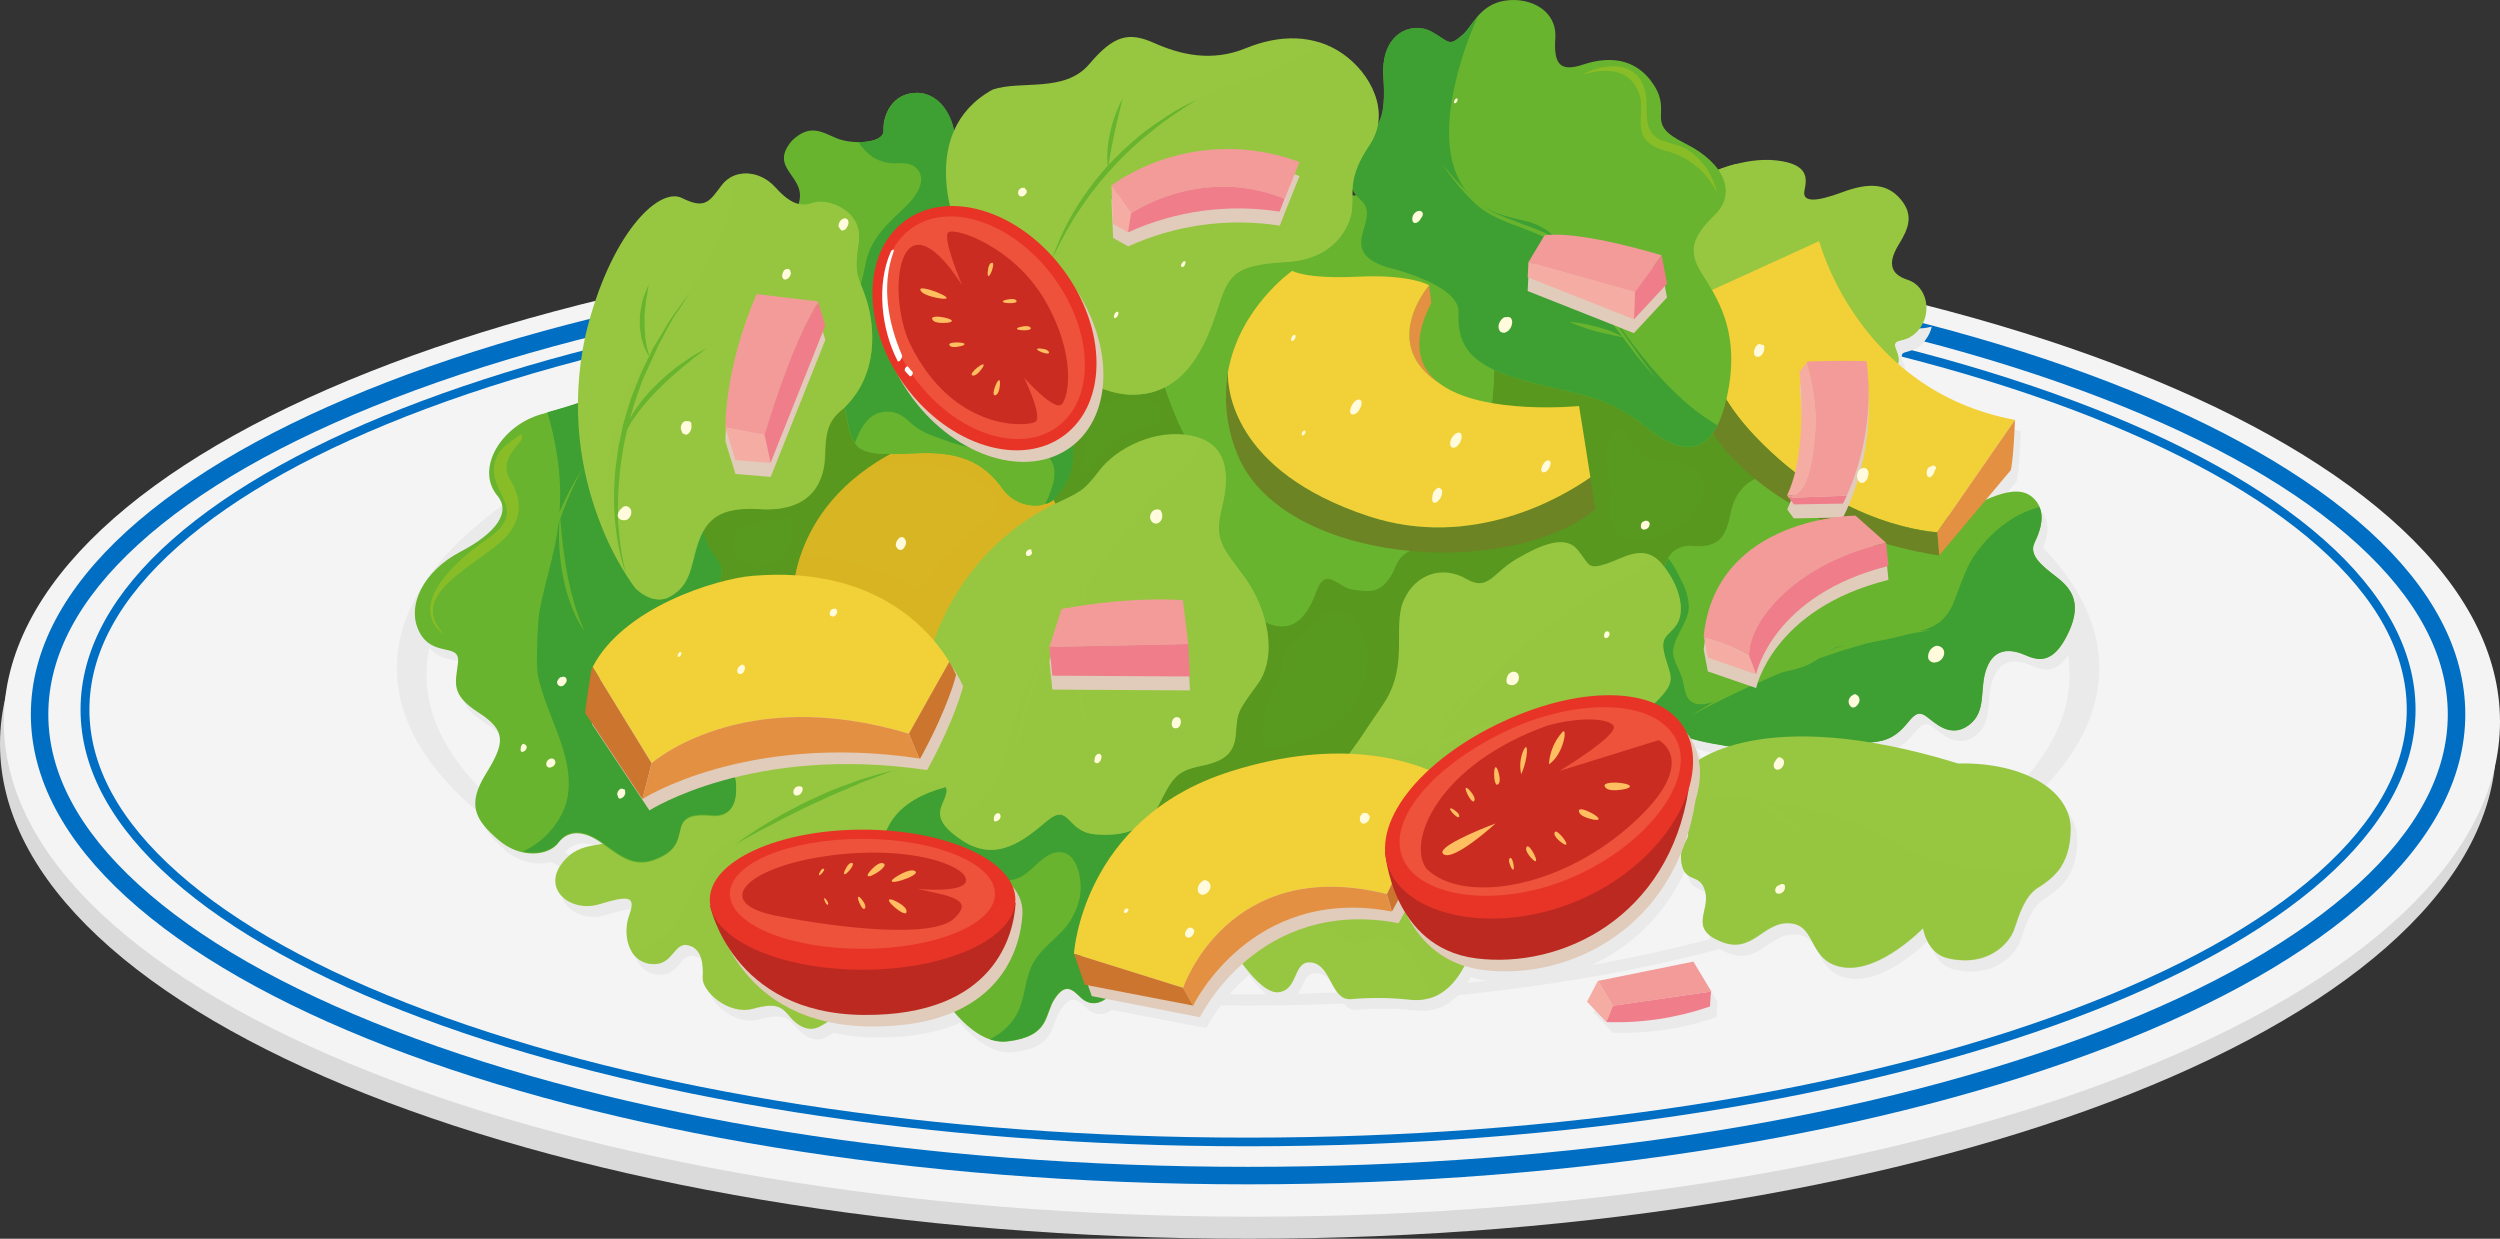 <?xml version="1.0" encoding="UTF-8"?>
<svg id="_Слой_2" data-name="Слой 2" xmlns="http://www.w3.org/2000/svg" width="1616.52" height="800.98" viewBox="0 0 1616.52 800.98">
  <rect x="0" y="0" width="1616.52" height="800.98" fill="#333333" stroke="none"/>
  <defs>
    <style>
      .cls-1 {
        fill: #f4f4f4;
      }

      .cls-2 {
        fill: #fff;
      }

      .cls-3 {
        fill: #ef7e8a;
      }

      .cls-4 {
        fill: #89bd27;
      }

      .cls-5 {
        fill: #ebeaea;
      }

      .cls-6, .cls-7, .cls-8 {
        isolation: isolate;
        opacity: .5;
      }

      .cls-6, .cls-9 {
        fill: #58991f;
      }

      .cls-10 {
        fill: #6c8424;
      }

      .cls-11 {
        fill: #ca2c21;
      }

      .cls-7, .cls-12 {
        fill: #d8b523;
      }

      .cls-13 {
        fill: #e83426;
      }

      .cls-14 {
        fill: #e1ccbb;
      }

      .cls-15 {
        fill: #e39042;
      }

      .cls-16 {
        fill: #006ec3;
      }

      .cls-17 {
        fill: #dadada;
      }

      .cls-18 {
        fill: #68b42e;
      }

      .cls-19 {
        fill: #fffbdc;
      }

      .cls-20 {
        fill: #f5aca2;
      }

      .cls-21 {
        fill: #3e9f32;
      }

      .cls-22 {
        fill: #f2d038;
      }

      .cls-23, .cls-8 {
        fill: #97c740;
      }

      .cls-24 {
        fill: #f39b99;
      }

      .cls-25 {
        fill: #cc752e;
      }

      .cls-26 {
        fill: #ffbe60;
      }

      .cls-27 {
        fill: #ee523b;
      }

      .cls-28 {
        fill: #bc2921;
      }
    </style>
  </defs>
  <g id="_Слой_1-2" data-name="Слой 1">
    <g id="_Слой_2-2" data-name="Слой 2">
      <g id="Layer_1" data-name="Layer 1">
        <g>
          <g>
            <g>
              <path class="cls-17" d="m1614.03,481.07c0,176.69-361.32,319.91-807,319.91S0,657.75,0,481.07,361.32,161.16,807.03,161.16s807,143.26,807,319.91Z"/>
              <path class="cls-1" d="m1616.52,466.65c0,176.69-361.36,320.07-807.03,320.07S2.46,643.3,2.46,466.65,363.78,146.74,809.49,146.74s807.03,143.22,807.03,319.91Z"/>
              <ellipse class="cls-5" cx="807" cy="432.05" rx="550.39" ry="218.17"/>
              <path class="cls-1" d="m1338.25,436.03c0,114.35-237.82,206.91-531.25,206.91s-531.28-92.69-531.28-206.91,237.85-206.91,531.28-206.91,531.25,92.59,531.25,206.91Z"/>
            </g>
            <path class="cls-16" d="m807.03,169.3c208.85,0,405.03,31.36,552.46,88.29,70.97,27.38,126.48,59.16,165.08,94.4,38.6,35.24,58.19,72.19,58.19,109.92s-19.56,74.68-58.19,109.92-94.11,67.02-165.08,94.4c-147.43,56.93-343.61,88.26-552.46,88.26s-405.07-31.33-552.49-88.26c-70.93-27.38-126.51-59.16-165.11-94.4-38.6-35.24-58.19-72.23-58.19-109.92s19.56-74.68,58.19-109.92c38.63-35.24,94.21-67.02,165.11-94.4,147.43-56.93,343.57-88.29,552.49-88.29Zm0-11.38C372.35,157.92,19.95,294.13,19.95,461.89s352.4,303.91,787.08,303.91,787.05-136.08,787.05-303.91-352.4-303.91-787.05-303.91v-.06Z"/>
            <path class="cls-16" d="m807.03,182.08c200.97,0,389.81,29.29,531.77,82.35,68.67,25.86,122.53,55.54,160.04,88.75,38.09,33.66,57.39,69.22,57.39,105.66s-19.4,71.97-57.39,105.66c-37.5,33.2-91.37,63.04-160.04,88.75-141.96,53.09-330.8,82.35-531.77,82.35s-389.84-29.1-531.8-82.35c-68.67-25.7-122.5-55.54-160-88.75-38.09-33.69-57.42-69.22-57.42-105.66s19.4-71.97,57.42-105.66c37.47-33.17,91.33-63.04,159.97-88.75,141.87-53.05,330.84-82.35,531.83-82.35Zm0-5.69c-417.06,0-754.95,126.48-754.95,282.44s338.01,282.37,754.95,282.37,754.88-126.41,754.88-282.37-338.01-282.44-754.88-282.44Z"/>
          </g>
          <g>
            <g>
              <path class="cls-5" d="m1110.55,647.86l-11.32-19.17-61.78,12.54-7.05,13.45,12.48,13.09c22.77.79,45.49-2.63,67.02-10.09.29-6.47.55-8.79.68-9.7h.23s-.16-.39-.26-.13Z"/>
              <path class="cls-5" d="m878.74,129.25c.64,1.48,1.46,2.87,2.46,4.14h-2.55c0-1.45.03-2.81.1-4.14Z"/>
              <path class="cls-5" d="m1270.23,500.76c-18.69-5.88-37.77-10.45-57.1-13.68l5.11-.71c20.72-3.23,20.72-23.89,31.33-16.46,5.27,3.69,15.42,14.84,27.61,5.85,12.19-8.99,6.47-23.86,11.67-37.15,5.21-13.29,15.91-12.19,25.48-7.95,9.57,4.24,18.59,4.24,27.58-15.39,8.99-19.62.55-28.68-8.5-35.56s-17.49-13.81-13.77-21.76c.29-.74.65-1.52,1-2.3v-.42c.36-.81.71-1.62,1-2.46v-.29c.71-1.84,1.27-3.73,1.68-5.66h0c.69-2.95.77-6.01.23-8.99h0c-.22-.99-.52-1.97-.91-2.91h0c-.68-1.65-1.63-3.17-2.81-4.49-5.92-6.79-14.58-7.79-31.62-.32l15.78-18.82s1.65-5.43,2.72-32.59c-27.91-5.07-53.93-17.61-75.26-36.31.71-2.79.39-5.74-.91-8.31-.24-.52-.45-1.06-.61-1.62v-.42c0-.32,0-.61-.19-.91v-.39c-.03-.25-.03-.5,0-.74v-.23c.03-.27.11-.53.23-.78h0c.11-.17.24-.32.39-.45h0c.21-.17.44-.32.68-.45,2.8-.77,5.56-1.71,8.24-2.81h0c2.33-1.38,4.31-3.27,5.79-5.53,1.94-2.52,3.32-5.43,4.04-8.54-1.79.46-3.6.79-5.43,1-9.37.68-18.78-.18-27.87-2.55-9.86-1.97-19.86-3.2-29.91-3.69-21.44-1.23-42.87-1.33-64.31-1.52-22.63,0-45.26-.36-67.89-2.33-21.76-1.88-43.39-4.27-65.18-5.72-42.61-2.85-85.29-4.01-127.96-3.98-48.5,0-96.99,1.49-145.49,3.23-48.66,1.25-97.22,5.03-145.49,11.32-23.76,3.23-47.49,7.21-71.13,11.06-21.31,3.46-42.64,7.63-64.14,9.7-16.88,1.62-35.3,2.13-53.22,4.72-2.07,11.6-3.15,23.36-3.23,35.14-3.78,1.29-9.89,3.23-19.82,5.95l-3.59,1c-26.06,7.15-42.9,34.72-29.1,52.08,9.7,10.73,0,24.54-23.5,36.79-23.5,12.25-35.24,34.72-26.54,51.73,8.7,17.01,26.54,6.47,24.99,19.92s-5.08,20.4,13.32,32.33c18.4,11.93,16.84,19.92,4.59,39.86-12.25,19.95-6.69,29.32,8.15,42.26,4.5,3.96,9.91,6.74,15.74,8.08h0c3.44.79,7,.96,10.51.48h.19c.99-.12,1.96-.32,2.91-.61h.19c1.79-.52,3.51-1.27,5.11-2.23l.58-.36c.52-.36,1-.74,1.49-1.13l.48-.45c.6-.5,1.13-1.08,1.58-1.71,6.11-8.15,16.36-8.66,28.61.52l.52.39c-9.7,1.71-18.69,2.04-26.83,12.71-12.93,16.88,5.59,32.07,24.18,26.45,18.59-5.63,23.89-5.66,19.4,6.76-2.96,7.78-2.44,16.45,1.42,23.83h0c.21.36.45.71.71,1.03l.48.71c.26.29.48.61.78.91.2.25.42.49.65.71l.78.74c.49.42,1.01.81,1.55,1.16.19.15.4.28.61.39.42.27.85.52,1.29.74l.74.32c.47.22.96.4,1.45.55l.74.23c.79.21,1.59.36,2.39.45,14.61,1.97,14.87-14.03,24.15-12.06,9.28,1.97,10.22,12.45,9.86,21.11s16.52,24.44,32.65,19.92c16.13-4.53,18.75-.36,24.05,5.66s12.38,9.7,19.4,5.63c1.94-1.13,3.23-1.88,4.43-2.62,9.04,1.98,18.26,2.98,27.51,3.01,23.02.19,40.64-3.52,54.22-9.47,7.21,8.47,16.17,16.17,26.12,18.59h0c.81,0,1.65.32,2.49.42h.29c.79.11,1.59.16,2.39.16h.45c.92,0,1.84-.07,2.75-.19,27.84-3.23,23.8-17.43,30.52-27.45s11.06-6.69,16.78-1c4.21,4.66,11.36,5.14,16.17,1.1l61.14,11.77c7.06-13.02,16.38-24.67,27.55-34.4h0c6.95,9.25,16.17,18.98,23.28,18.11,13.45-1.62,8.96-21.18,21.63-19.11,12.67,2.07,12.19,24.83,25.25,23.6,12.61-1.09,25.3-.95,37.89.42,5.48.71,11.05-.03,16.17-2.13h.32l1.49-.74.74-.36c.78-.41,1.53-.86,2.26-1.36.37-.23.72-.48,1.07-.74l1.16-.87c.48-.36.94-.78,1.39-1.16l1.26-1.16,1.65-1.65.84-.97c.65-.71,1.23-1.49,1.88-2.3.16-.24.35-.47.55-.68.65-.91,1.33-1.88,1.97-2.91l.65-1c.71-1.13,1.39-2.3,2.07-3.59h0c3.97,1.28,8.05,2.18,12.19,2.68,54.95,6.63,107.51-24.48,128.13-75.85-.36,2.23-.36,4.5,0,6.72,2.26,13.61,12.25,5.88,15.39,18.56,3.14,12.67-10.86,23.54,9.96,32.14s27.16-13.13,44.84-11.77,11.32,25.35,34.85,28.52c23.54,3.17,51.15-25.35,51.15-25.35,0,0,2.3,16.17,15.84,19.4,25.86,6.05,39.86-9.47,43.03-18.56,3.17-9.08,6.47-20.82,14.94-26.7l2.1-1.39,1.65-1.1.42-.42,1.65-1.16.36-.26,1.75-1.33.26-.23c.68-.55,1.33-1.1,1.97-1.71h0c6.01-5.63,11.35-14.13,11.67-30.07.36-25.06-29.52-44.03-72.97-43.13Zm-176.3,50.63c.61-1.68,1.16-3.23,1.71-5.11.02,1.85-.58,3.65-1.71,5.11h0Zm8.54-52.96c-.58-3.34-1.58-6.6-2.97-9.7-.74-1.53-1.57-3.02-2.49-4.46,8.34,2.32,16.81,4.1,25.38,5.33-7,2.05-13.7,5.01-19.92,8.83Z"/>
            </g>
            <g>
              <g>
                <g>
                  <path class="cls-9" d="m453.34,418.05s-56-64.18,24.57-133.82c80.57-69.64,357.7-155.67,484.7-118.78,126.99,36.89,204.81,94.21,207.53,159.74,2.72,65.53-204.81,159.74-281.27,189.78-76.46,30.03-141.99,23.18-195.24,4.11-53.25-19.07-240.28-101.03-240.28-101.03Z"/>
                  <path class="cls-6" d="m960.21,166.3c-126.96-36.86-404.13,49.14-484.7,118.78-80.57,69.64-24.57,133.82-24.57,133.82,0,0,187.06,81.89,240.31,101.03s118.78,25.86,195.24-4.11c76.46-29.97,283.99-124.21,281.27-189.75-2.72-65.53-80.76-122.89-207.56-159.78Zm-468.79,200c-10.18.39-18.14-6.27-17.1-17.01.58-6.05,6.24-8.96,11.38-10.77,8.15-2.91,17.2-1.71,25.48-4.24.36,0,.48,0,.55.36,2.72,14.45-3.85,31.04-20.53,31.65h.23Zm258.13-95.6c-4.36,6.47-12.54,6.89-19.4,9.7-8.3,3.27-15.4,8.99-20.37,16.39-1.69,2.68-3.89,5.01-6.47,6.85-6.95,3.88-2.04-7.6-1.75-9.99.78-7.37-2.46-15.13.55-22.34,2.27-5.51,6.98-9.66,12.74-11.22,5.65-1.23,11.42-1.84,17.2-1.81,4.88,0,12.61-.61,16.68,2.88,2.6,2.55,2.85,6.66.58,9.51l.23.03Zm117.29,195.44c-13.71,11.44-31.23,16.33-48.69,18.01-.13-.02-.24-.11-.29-.23-2.29-10.14-1.49-20.74,2.3-30.42,2.3-6.72,6.95-12.35,9.02-19.14,1.13-3.65-.52-7.18,0-10.83s3.23-4.56,5.5-6.85c3.23-3.23,6.72-5.95,9.7-9.25,4.14-5,9.32-9.04,15.16-11.87,16.46-6.69,22.95,13.38,24.12,26.25,1.23,16.75-3.78,33.27-17.04,44.29l.23.03Zm224.66-130.19c-9.05,8.83-26.16,15.97-38.8,12.09-6.63-1.71-11.33-7.58-11.57-14.42-.48-8.05,1.29-16.49-.65-24.41-2.62-10.9-3.75-22.63,4.82-31.52,3.62-3.72,8.24,5.82,9.7,8.18,3.23,5.46,6.72,10.96,13.61,11.35,9.7.55,17.43-.61,25.86,5.24,13.22,9.31,6.82,23.76-3.17,33.46l.19.03Z"/>
                  <path class="cls-9" d="m496.63,338.3c-4.73.02-9.37,1.22-13.51,3.49-3.81,6.05-5.79,14.52,1.62,18.75,5.34,2.89,11.7,3.16,17.26.74,9.7-4.24,12.35-14.39,10.38-24.12-.19-1-14.48,1-15.74,1.13Z"/>
                  <g>
                    <path class="cls-23" d="m514.05,471.43s-65.79,19.2-106.37,67.21c-16.17,11.83-31.39,2.68-44.32,19.59-12.93,16.91,5.66,32.07,24.18,26.45,18.53-5.63,23.92-5.63,19.4,6.76-4.53,12.38-1.07,29.81,13.55,31.78,14.61,1.97,14.9-14.06,24.22-12.12,9.31,1.94,10.18,12.51,9.7,21.11s16.55,24.44,32.72,19.95,18.78-.39,24.02,5.66,12.38,9.7,19.4,5.63c7.02-4.07,7.5-3.23,6.47-14.68-1.03-11.44,35.56-77.14,48.08-103.2s15.52-31.04,26.06-25.51,28.03-14.06,3.52-42.03c-24.51-27.97-76.72-15.1-100.61-6.6Z"/>
                    <path class="cls-8" d="m614.79,477.96c-1.25-1.43-2.6-2.77-4.04-4.01-4.85,10.83-15.62,14.97-26.03,20.5-16.17,8.63-33.59,12.93-50.31,19.98-16.17,6.69-31.85,14.77-47.56,22.11-9.7,4.49-20.17,10.05-27.22,18.33-7.05,8.28-10.6,17.81-15,27.35-5.69,12.32-12.93,22.86-25.57,29.1-3.43,1.65-7,2.99-10.67,4.01,2.52,4.43,7,7.4,12.06,7.99,14.65,1.97,14.9-14.06,24.22-12.12s10.18,12.51,9.7,21.11,16.55,24.44,32.72,19.95c16.17-4.49,18.78-.39,24.02,5.66s12.38,9.7,19.4,5.63c7.02-4.07,7.5-3.23,6.47-14.68-1.03-11.44,35.56-77.14,48.08-103.2,12.51-26.06,15.52-31.04,26.06-25.51,10.54,5.53,28.16-14.16,3.69-42.19Z"/>
                    <path class="cls-18" d="m475.48,546.08s5.66-4.43,14.61-10.12c2.23-1.49,4.72-2.91,7.34-4.49s5.37-3.23,8.28-4.88l9.08-4.78c3.23-1.65,6.21-3.23,9.47-4.72l9.7-4.4c3.23-1.55,6.47-2.68,9.51-3.91l8.99-3.23,4.2-1.55,3.98-1.2c5.11-1.55,9.38-2.68,12.35-3.52l4.72-1.26-4.49,1.84c-2.91,1.1-7.05,2.78-11.99,4.59l-3.91,1.42-4.04,1.78c-2.81,1.16-5.72,2.46-8.79,3.78s-6.21,2.55-9.31,4.07l-9.7,4.46c-3.23,1.39-6.47,2.97-9.47,4.59l-9.15,4.53c-5.82,3.23-11.38,5.85-16.17,8.44s-8.57,4.62-11.22,6.21l-3.98,2.36Z"/>
                  </g>
                  <path class="cls-12" d="m513.15,382.04s0-75.52,102.03-104.1c56.13,4.07,70.42,56.13,70.42,56.13l-84.74,96.99-87.71-49.01Z"/>
                  <path class="cls-7" d="m615.18,277.97c-18.27,4.85-35.65,12.6-51.47,22.95h0c17.88-1.75,37.12-2.26,54.51,3.23,8.28,2.62,34.63,15.45,25.51,27.58-5.37,7.18-14.65,10.31-21.01,16.49-10.21,10.14-19.48,21.17-27.71,32.98-.19.29-.87,1.2-1.36.87-22.63-14.77-49.24-21.5-76.01-22.63-2.56,7.29-4.06,14.91-4.46,22.63l87.71,48.98,84.74-96.99s-14.32-52.02-70.45-56.09Z"/>
                  <path class="cls-18" d="m748,233s10.02,39.09,24.05,58.19c14.03,19.11-14.03,58.19,33.07,102.2,28.06,24.05,40.06,6.01,46.1-10.99s14-2.04,24.02-1.03c10.02,1,19.04,4.01,27-15,7.95-19.01,29.1-8.02,42.03-24.02,12.93-16,49.11-164.3-15.03-203.36-64.14-39.06-197.25,18.91-181.24,94.02Z"/>
                  <path class="cls-18" d="m800.76,351.78c-4.43-19.92-2.75-41.03-12.41-59.68-4.4-8.5-10.99-16.59-21.34-17.17h-4.17c2.56,5.67,5.65,11.09,9.25,16.17,14.03,19.04-14.03,58.19,33.07,102.2,14.06,12.06,24.09,13.51,31.36,9.7-17.59-12.31-30.26-30.45-35.76-51.21Z"/>
                  <path class="cls-18" d="m929.34,138.95c-64.11-39.09-197.22,19.04-181.34,94.15,3.92,14.76,9.05,29.16,15.36,43.06,1.84-8.37,4.2-17.1,10.25-22.89,9.47-9.08,16.17,6.79,17.68,13.77,2.68,12.54,2.55,25.57,4.27,38.28,2.04,14.55,6.47,30.2,20.72,37.28,17.14,8.57,36.66,6.98,54.51,12.93,10.67,3.49,23.28,10.73,23.99,22.63,3.3-3.37,5.85-7.4,7.47-11.83,8.05-19.04,29.1-8.02,42.03-24.02s49.21-164.4-14.94-203.36Z"/>
                  <path class="cls-18" d="m600.21,629.24s23.47,47.53,51.31,44.2,23.76-17.43,30.49-27.51c6.72-10.09,11.06-6.69,16.78-1,5.72,5.69,15.42,6.69,24.8-9.05,9.38-15.74,29.45-87.78,4.88-110.31-24.57-22.53-129.32-35.08-153.28,7.53-23.96,42.61,25.02,96.15,25.02,96.15Z"/>
                  <path class="cls-21" d="m728.47,525.55c-24.51-22.63-129.32-35.08-153.28,7.53-5.29,9.47-7.55,20.34-6.47,31.13,5.66-9.97,15.18-17.17,26.32-19.88,7.23-1.77,14.86-1,21.6,2.17,6.98,3.78,10.93,10.22,16.62,15.45,7.79,7.27,19.4,10.09,28.81,3.88,5.98-3.98,11.51-11.54,18.36-13.97,16.39-5.72,20.37,18.49,17.49,29.74-1.76,7.18-5.22,13.83-10.09,19.4-5.5,5.98-12.06,10.99-17.04,17.43-9.7,12.61-6.47,29.39-16.17,41.77-3.89,4.96-8.86,8.98-14.52,11.77,3.58,1.24,7.39,1.67,11.15,1.26,27.8-3.23,23.76-17.43,30.49-27.51s11.06-6.69,16.78-1c5.72,5.69,15.42,6.69,24.8-9.05,9.38-15.74,29.71-87.58,5.14-110.12Z"/>
                  <path class="cls-18" d="m379.46,258.57s-3.23,2.04-29.1,9.18c-25.86,7.15-42.97,34.72-29.19,52.25,9.7,10.73,0,24.54-23.5,36.79-23.5,12.25-35.24,34.72-26.58,51.73,8.66,17.01,26.58,6.66,25.06,19.92-1.52,13.26-5.14,20.43,13.29,32.33,18.43,11.9,16.88,19.92,4.59,39.83-12.29,19.92-6.66,29.65,8.15,42.42,14.81,12.77,32.72,10.22,38.8,2.04s16.33-8.66,28.58.48c12.25,9.15,20.95,15.84,34.76,10.22,13.81-5.63,13.81-12.77,15.84-20.4s9.7-8.7,19.92-7.69c10.22,1,16.36-5.11,15.84-18.88.12-7.64-4-14.72-10.7-18.4,0,0-28.81-53.09-7.79-93.76,12.93-28.55,10.54-28.55,3.01-39.09-7.53-10.54-7.5-30.81-7.5-30.81,0,0-29.06-78.98-73.45-68.15Z"/>
                  <path class="cls-21" d="m475.97,508.35c.12-7.64-4-14.72-10.7-18.4,0,0-28.81-53.09-7.79-93.76,12.93-28.55,10.54-28.55,3.01-39.09-7.53-10.54-7.5-30.81-7.5-30.81,0,0-29.1-78.66-73.52-67.89,0,0-2.81,1.84-25.51,8.18,2.77,9.55,4.93,19.27,6.47,29.1,2.85,18.99,2.29,38.33-1.65,57.13-4.95,23.34-13.38,46.62-12.58,70.8.81,22.92,12.71,42.03,18.65,63.5,3.23,11.28,4.4,23.6.36,34.85-4.98,12.69-14.71,22.94-27.13,28.58,9.93,2.23,19.01-.68,23.05-6.05,6.11-8.15,16.33-8.66,28.58.48,12.25,9.15,20.95,15.84,34.76,10.22,13.81-5.63,13.81-12.77,15.84-20.4s9.7-8.7,19.92-7.69c10.22,1,16.26-4.98,15.74-18.75Z"/>
                  <path class="cls-18" d="m697.14,234.9c-2.06,17.37-3.14,34.85-3.23,52.34.55,21.47-5.24,26.19-10.99,34.04-5.75,7.86-24.6,8.41-34.56-5.24-9.96-13.64-23.05-24.6-55.51-23.02s-40.28.52-43.97-16.17c-3.69-16.68-5.75-25.15-2.13-49.76s-40.83-72.29-31.39-92.69c9.44-20.4-19.92-24.12-3.23-43.48,11.51-10.96,18.82-5.75,28.77-1.55,9.96,4.2,30.88,3.65,30.36-5.24s5.24-24.09,21.47-24.09,25.15,18.3,24.64,31.94c-.52,13.64,20.43,103.2,79.79,142.9Z"/>
                  <path class="cls-18" d="m674.31,326.46c1.32-2.89,2.48-5.86,3.46-8.89,1.91-6.01,3.81-15.1-2.26-19.59-7.44-5.53-17.23-3.23-25.86-2.88-13.3-.07-26.47-2.59-38.86-7.44-5.98-1.78-11.78-4.12-17.33-6.98-4.69-2.65-7.89-7.89-12.93-10.09-14.94-6.79-21.73,4.59-26.8,17.3,5.59,6.08,16.17,6.3,39.09,5.21,32.33-1.62,45.55,9.38,55.51,23.02,5.89,8.24,16.05,12.29,25.99,10.35Z"/>
                  <path class="cls-21" d="m697.14,234.9c-59.36-39.67-80.11-129.32-79.57-142.93.55-13.61-8.41-31.94-24.64-31.94s-21.98,15.2-21.47,24.09c.32,5.59-7.79,7.86-16.39,7.76,2.44,3.79,5.58,7.08,9.25,9.7,4.93,3.02,10.69,4.4,16.46,3.94,4.69,0,9.08,0,12.35,3.81,6.89,7.79-2,18.98-7.57,24.28-11.54,10.99-22.63,20.43-25.86,36.86-2.17,10.99-4.46,21.98-12.51,30.36-1.53,1.56-3.16,3.01-4.88,4.36,3.46,8.15,5.53,15.68,4.56,21.79-3.62,24.6-1.55,32.98,2.13,49.76.59,3.45,1.85,6.74,3.72,9.7,4.11-10.8,9.7-20.66,21.6-20.27,6.85.23,10.51,3.56,15.36,7.95,5.79,5.24,13.26,7.69,20.5,10.22,15.45,5.91,31.98,8.47,48.5,7.5,6.82-.42,17.39-.61,21.34,6.47,2.88,5.3,1.88,11.77,0,17.3-1.14,3.51-2.49,6.96-4.04,10.31,2.79-.73,5.28-2.34,7.08-4.59,5.75-7.86,11.54-12.58,10.99-34.04.05-17.5,1.08-34.99,3.1-52.38Z"/>
                  <path class="cls-23" d="m410.92,380.45s-53.38-66.83-32.33-163.75c15.78-65.37,47.36-96.15,62.4-88.65,15.03,7.5,17.72,2.23,25.64-8.28s24.28-10.25,34.82,1.49c10.54,11.74,17.3,12.45,24.83,9.7,7.53-2.75,32.33,4.11,28.9,26.28-3.43,22.18.42,21.4,5.27,37.18,4.85,15.78,8.57,47.98-15.81,70.38-9.7,7.5-10.9,15.39-11.28,30.07-.39,14.68-6.79,34.95-38.8,34.53-21.05-1.49-34.21,1.13-41.35,16.94s-4.3,30.58-19.92,39.44c-11.12,6.37-22.37-5.33-22.37-5.33Z"/>
                  <path class="cls-8" d="m560.41,194.55c-4.85-15.78-8.66-15.03-5.27-37.18s-21.4-28.9-28.9-26.28-14.29,1.84-24.83-9.7c-8.5-9.44-20.76-11.48-29.36-6.47,2.02,10.96.51,22.28-4.3,32.33-17.04,40.45-48.5,72.42-65.05,113.16-8.05,21.17-11.47,43.81-10.05,66.41.19,4.07.29,11.54-2.68,15.78,5.38,13.41,12.43,26.08,20.98,37.73,0,0,11.25,11.7,22.63,5.33,15.58-8.86,12.93-23.67,19.92-39.44,6.98-15.78,20.3-18.4,41.35-16.94,31.88.39,38.31-19.92,38.8-34.53s1.49-22.63,11.28-30.07c24.09-22.28,20.37-54.35,15.49-70.12Z"/>
                  <g>
                    <path class="cls-18" d="m404.39,369.79c-.98-2.59-1.81-5.24-2.49-7.92-.58-2.52-1.45-5.66-2.07-9.25-.32-1.81-.74-3.75-1-5.75s-.55-4.17-.81-6.47-.42-4.59-.58-7.02-.42-4.95-.39-7.53c0-5.17,0-10.67.39-16.33.29-2.81.29-5.69.78-8.6s.81-5.79,1.2-8.73c.39-2.97.94-5.92,1.65-8.83.61-2.94,1.2-5.92,1.84-8.86,1.65-5.82,3.43-11.61,5.21-17.26l6.47-16.17c2.42-5.11,4.85-9.99,7.15-14.65,1.07-2.39,2.49-4.46,3.72-6.47l3.62-6.01c1.94-3.59,4.1-7.05,6.47-10.38l5.59-7.69,4.88-6.66-4.4,6.98-5.14,7.66c-2.07,3.01-3.91,6.69-6.08,10.6l-3.23,6.14c-1.2,2.15-2.28,4.36-3.23,6.63-2.17,4.66-4.33,9.7-6.76,14.68s-4.01,10.6-6.05,16.17-3.23,11.35-4.95,17.1c-.65,2.91-1.29,5.82-1.97,8.73s-1.29,5.75-1.65,8.66-.87,5.79-1.29,8.63-.55,5.69-.84,8.47c-.61,5.56-.68,10.96-.84,16.17v7.47c0,2.42,0,4.75.36,6.98s.39,4.4.55,6.47.48,3.91.71,5.72c.39,3.65,1.07,6.76,1.52,9.31s.94,4.59,1.33,5.95.36,2.04.36,2.04Z"/>
                    <path class="cls-18" d="m401.38,287.08c.13-1.21.36-2.41.68-3.59.29-1.16.74-2.49,1.26-4.07.61-1.73,1.32-3.43,2.13-5.08.84-1.81,1.91-3.75,3.04-5.72s2.52-4.07,4.01-6.14,2.97-4.17,4.78-6.11,3.49-4.07,5.4-5.92,3.85-3.81,5.82-5.56c1.87-1.78,3.84-3.46,5.88-5.04,1.97-1.55,3.88-3.23,5.75-4.36l5.33-3.65c1.49-1.05,3.03-2.02,4.62-2.91l3.69-2.1,3.23-1.78s-1.07.81-2.88,2.3-4.53,3.23-7.6,5.92c-1.55,1.23-3.23,2.55-5.01,4.04s-3.49,3.07-5.4,4.66-3.78,3.23-5.66,5.14-3.81,3.59-5.66,5.5-3.65,3.81-5.37,5.72-3.23,3.94-4.85,5.82-2.94,3.85-4.24,5.69-2.46,3.65-3.46,5.37-1.81,3.23-2.55,4.75-1.29,2.72-1.75,3.78c-.87,2.1-1.23,3.36-1.23,3.36Z"/>
                    <path class="cls-18" d="m419.91,230.51c-.44-.54-.83-1.13-1.16-1.75-.92-1.59-1.73-3.25-2.42-4.95-.39-1.07-.71-2.26-1.07-3.52,0-.61-.39-1.29-.58-1.94s-.19-1.36-.29-2.1c-.23-1.42-.48-2.88-.65-4.36s0-3.04,0-4.56,0-3.23.19-4.56.48-2.91.71-4.33.55-2.78.81-4.04c.33-1.19.73-2.35,1.2-3.49.74-2.13,1.52-3.85,2-5.08s.81-1.88.81-1.88c0,0,0,.74-.29,2.07s-.45,3.23-.87,5.33c-.19,1.07-.48,2.26-.68,3.52s-.19,2.59-.36,3.94-.26,2.78-.45,4.2,0,2.88,0,4.33v4.36c0,1.42.23,2.81.36,4.2v2c0,.65.23,1.29.32,1.88.19,1.27.39,2.45.58,3.52.26,1.07.48,2.07.68,2.97.15.76.37,1.51.65,2.23.14.67.31,1.32.52,1.97Z"/>
                  </g>
                  <path class="cls-23" d="m601.34,422.26s15.13-63.46,78.47-95.28c17.88-8.92,19.85-7.95,30.94-22.63,11.09-14.68,36.44-27.45,59.71-22.63,23.28,4.82,25.15,24.44,19.66,46.46-5.5,22.02.97,26.06,15.03,45.59,14.06,19.53,21.53,50.08,8.02,68.61s-12.93,18.01-14.03,32.07c-1.1,14.06-8.99,18.04-23.57,21.05-14.58,3.01-17.52,7.5-26.03,24.54-8.5,17.04-23.05,21.01-41.61,19.4s-16.17-21.05-31.04-8.5c-14.87,12.54-32.56,27.03-54.64,12.51-22.08-14.52-12.93-21.05-10.51-30.07s-10.02-8.08-19.4-7.02c-13.55,1.49-10.57-7.02-6.01-26.58,4.56-19.56,9.47-30.07,15-57.52Z"/>
                  <path class="cls-8" d="m805.03,373.76c-14.03-19.4-20.53-23.54-15.03-45.59,4.95-19.85,3.88-37.63-13.38-44.52-.69,2.82-1.78,5.53-3.23,8.05-3.66,5.99-8.25,11.36-13.61,15.91-7.53,6.85-14.94,13.9-22.15,21.11-30.55,30.29-53.28,68.83-70.71,107.98-4.8,10.47-8.84,21.28-12.09,32.33-2.49,8.66-3.62,17.75-6.79,26.19-3.95,11.16-10.96,20.97-20.24,28.32-5.32,4.04-11.19,7.3-17.43,9.7,3.31,4.05,7.29,7.51,11.77,10.22,22.05,14.52,39.6,0,54.64-12.51,15.03-12.51,12.51,7.02,31.04,8.5,18.53,1.49,33.07-2.49,41.61-19.4s11.51-21.56,26.03-24.54c14.52-2.97,22.63-7.02,23.57-21.05.94-14.03.52-13.55,14.03-32.07,13.51-18.53,6.08-49.11-8.02-68.64Z"/>
                  <path class="cls-18" d="m1075.08,375.93s-1.03-25.48,20.72-22.83c16.97,1.03,20.66-7.95,23.34-21.76,2.68-13.81,14.32-29.71,39.28-21.76,24.96,7.95,84.35,35.56,111.44,20.69,27.09-14.87,38.8-15.39,46.2-6.89,7.4,8.5,3.23,19.62-.55,27.61s4.75,14.84,13.84,21.76c9.08,6.92,17.46,15.91,8.5,35.56-8.96,19.66-18.07,19.62-27.64,15.39-9.57-4.24-20.17-5.3-25.44,7.99-5.27,13.29.52,28.1-11.67,37.12s-22.37-2.17-27.61-5.82c-10.6-7.44-10.6,13.26-31.3,16.42-20.69,3.17-68.41,7.82-95.47,3.23-27.06-4.59-50.34-8.24-54.12-36.82-3.78-28.58,14.19-43.68,10.47-69.9Z"/>
                  <path class="cls-21" d="m1329.33,372.76c-9.05-6.92-17.56-13.81-13.84-21.76,3.23-6.47,6.47-15.45,3.23-23.08-7.5,1.91-14.59,5.2-20.89,9.7-9.73,6.8-17.87,15.62-23.86,25.86-4.46,8.28-7.05,17.17-10.67,25.86-1.87,4.99-4.95,9.43-8.96,12.93-6.76,5.11-15.45,6.3-23.41,8.54-9.67,2.54-19.5,4.44-29.42,5.66-5.3.74-11.96.78-16.81,3.23-3.57,2.13-6.98,4.5-10.22,7.11-7.34,4.98-15.42,6.47-23.92,8.24-9.92,2.46-19.39,6.44-28.1,11.8-8.76,4.88-28.26,16.17-32.69.78-.94-3.23-1.26-6.76-2.39-9.93-1.49-4.04-3.59-7.86-4.95-11.93-2-6.01,1.33-12.38,3.98-17.65,2.65-5.27,5.69-10.35,5.56-16.17-.3-5.74-1.92-11.34-4.72-16.36-1.97-4.54-4.39-8.87-7.21-12.93-.52-.61-.94-1.26-1.42-1.84-2.48,4.68-3.73,9.9-3.65,15.2,3.75,26.22-14.23,41.42-10.51,69.96,3.72,28.55,27.06,32.33,54.12,36.82,27.06,4.49,74.72,0,95.47-3.23,20.76-3.23,20.66-23.86,31.3-16.42,5.24,3.65,15.39,14.84,27.61,5.82s6.47-23.86,11.67-37.12,15.91-12.22,25.44-7.99,18.59,4.24,27.64-15.39.55-28.84-8.41-35.73Z"/>
                  <path class="cls-23" d="m793.06,607.74s20.3,35.56,33.72,33.85c13.42-1.71,8.92-21.21,21.6-19.17,12.67,2.04,12.25,24.86,25.28,23.63,12.61-1.1,25.3-.97,37.89.39,10.96,1.23,28.52-1.2,39.9-32.17,11.38-30.97,62.85-111.96,110.93-152.57,22.63-20.3,19.01-21.05,14.58-36.02-4.43-14.97,1.71-13.64,7.18-21.82s2.72-24.18-9.18-38.8-24.89-4.07-36.79-.36c-11.9,3.72-10.18.36-18.04-9.18-7.86-9.54-22.15-4.07-38.8,5.46-16.65,9.54-18.72,21.76-33.36,13.26-14.65-8.5-32.33-3.72-40.19,13.64-7.86,17.36,3.88,42.35-13.64,67.89-24.83,36.02-26.32,43.58-57.13,61.62-30.81,18.04-53.96,65.73-43.94,90.33Z"/>
                  <path class="cls-8" d="m1084.1,403.83c5.43-8.15,2.72-24.18-9.18-38.8-1.03-1.26-2.18-2.42-3.43-3.46-21.61,10.78-42.51,22.94-62.56,36.4-13.81,9.31-27.04,19.44-39.64,30.33-5.79,5.08-11.57,10.09-17.65,14.84-6.76,5.24-13.26,10.51-17.14,18.4-4.66,9.51-9.7,19.59-19.62,24.54-7.24,3.68-15.66,4.26-23.34,1.62-5.11-1.71-10.03-3.96-14.68-6.69-11.06,16.17-18.23,23.54-39.99,36.27-30.81,18.01-53.86,65.86-43.84,90.53,3.2,5.43,6.69,10.67,10.48,15.71,6.9-10.52,16.97-18.58,28.74-23.02,9.25-3.23,22.83-4.62,31.07,1.91,3.81,3.04,7.24,7.89,12.54,8.08s9.93-3.98,15.42-4.27c16.75-.84,26.93,20.5,31.2,33.53.65,1.91,1.2,3.85,1.75,5.82,9.28-2.68,19.59-10.6,27.16-31.23,11.41-30.97,62.85-111.96,110.93-152.57,22.63-20.3,19.01-21.05,14.58-36.02-4.43-14.97,1.75-13.74,7.21-21.92Z"/>
                  <path class="cls-23" d="m1105.18,112.27s22.05-10.99,43.52-8.54c21.47,2.46,19.56,12.06,18.07,19.56-1.49,7.5,7.02,7.5,24.54.97,17.52-6.53,29.1-5.5,37.6,4.53,8.5,10.02,5.5,18.53-1.03,29.1s-6.98,19.01,5.56,23.02c12.54,4.01,16.17,21.01,7.47,32.04-8.7,11.02-19.01,3.49-14.52,14.03,4.49,10.54-4.04,14-4.04,14l-119.62-43.06s-36.63-30.55,2.46-85.64Z"/>
                  <path class="cls-23" d="m1235.02,217.99c-5.59-2.34-10.6-5.89-14.68-10.38-6.92-8.37-12.62-17.68-16.94-27.64-3.56-7.44-7.99-22.63-18.27-23.41s-21.63,5.01-31.72,7.05c-7.63,1.52-20.37,5.04-27.16-.68-8.47-7.05-3.52-21.08-2.3-30.1,1.37-8.95.97-18.08-1.2-26.87-6.06,1.52-11.96,3.62-17.62,6.27-39.09,54.96-2.52,85.68-2.52,85.68l119.62,43.06s8.54-3.46,4.04-14c-3.43-8.15,2.26-5.5,8.73-8.99Z"/>
                  <g>
                    <path class="cls-22" d="m1176.28,155.89l-75.59,34.53s0,.23-.45.71c-2.78,21.37.61,54.96,34.21,90.53,56.74,60.1,118.26,62.43,118.26,62.43l50.21-72.58c-101.61-18.88-126.64-115.61-126.64-115.61Z"/>
                    <g>
                      <path class="cls-10" d="m1134.44,281.72c-33.59-35.56-36.99-69.22-34.21-90.53-1.16,2.1-5.27,9.18-13.87,23.34,4.49,123.99,167.6,144.65,167.6,144.65l-1.29-15s-61.49-2.36-118.23-62.46Z"/>
                      <path class="cls-15" d="m1302.91,271.5l-50.21,72.48,1.29,15,46.2-54.96s1.65-5.21,2.72-32.52Z"/>
                    </g>
                  </g>
                  <g>
                    <path class="cls-18" d="m896.39,172.67s47.36,10.93,46.72,29.1c-.65,18.17,3.65,32.75,38.25,43.06,34.59,10.31,55.87,9.08,82.51,30.97s45.55,18.33,53.44-22.4c7.89-40.74-7.89-61.94-17.56-77.59-9.67-15.65-3.04-24.89,9.7-37.63,12.74-12.74,6.69-32.33-20.01-45.52s-7.89-18.78-20.01-37.63-30.94-18.2-45.55-13.35c-14.61,4.85-19.4.61-18.2-17.01,1.2-17.62-15.78-26.67-32.33-24.28-16.55,2.39-21.5,16.78-27.29,21.86-9.7,8.54-8.47,4.88-20.63-1.81s-32.75.61-30.94,29.1c1.81,28.48-3.04,29.74-10.35,40.67s-18.17,26.7-4.2,39.41c13.97,12.71-17.01,31.97,16.46,43.06Z"/>
                    <path class="cls-21" d="m1092.18,262.06c-24.83-21.01-43.23-48.17-61.07-75.01-11.32-16.97-23.21-39.31-44.62-44.13-14.35-3.23-27.29-6.24-37.24-17.94-16.39-19.4-13.45-49.43-8.02-72.19,3.44-14.55,8.27-28.73,14.42-42.35-3.98,4.46-6.66,9.21-9.51,11.7-9.7,8.54-8.47,4.88-20.63-1.81s-32.75.61-30.94,29.1c1.81,28.48-3.04,29.74-10.35,40.67s-18.17,26.7-4.2,39.41c13.97,12.71-17.1,32.01,16.36,43.13,0,0,47.36,10.93,46.72,29.1-.65,18.17,3.65,32.75,38.25,43.06,34.59,10.31,55.87,9.08,82.51,30.97,20.79,16.97,36.79,18.56,46.59-.71-6.42-3.85-12.53-8.19-18.27-13Z"/>
                    <g>
                      <path class="cls-18" d="m932.02,105.26s1.94,2.52,5.53,6.79c4.88,5.86,10.12,11.4,15.71,16.59,3.64,3.48,7.8,6.38,12.32,8.6,4.95,2.39,10.22,4.24,15.78,6.47,5.56,2.23,11.41,4.07,17.2,6.66,1.45.61,2.85,1.39,4.27,2.07s2.85,1.45,4.24,2.3,2.72,1.62,4.11,2.65l1.88,1.45c.65.52,1.23,1.13,1.88,1.71,4.44,4.66,8.34,9.81,11.61,15.36,3.23,5.37,6.27,10.77,9.12,16.17,2.85,5.4,5.4,10.12,8.21,14.77,1.29,2.33,2.88,4.36,4.33,6.47l4.27,6.08c2.72,3.91,5.24,7.47,7.4,10.64s4.27,5.82,5.92,8.08l5.14,7.05-5.63-6.69c-1.75-2.17-4.01-4.72-6.47-7.76l-7.89-10.35c-1.42-1.88-2.91-3.88-4.49-5.92s-3.23-4.14-4.66-6.47c-2.88-4.69-5.69-9.7-8.54-14.94-2.85-5.24-5.85-10.54-9.18-15.78-3.19-5.31-6.97-10.23-11.28-14.68l-1.62-1.58-1.88-1.49c-1.1-.84-2.55-1.65-3.81-2.46-1.3-.85-2.67-1.6-4.07-2.26-1.39-.71-2.72-1.49-4.14-2.07-5.63-2.55-11.38-4.69-16.94-6.76-5.42-1.93-10.71-4.2-15.84-6.79-4.61-2.47-8.82-5.62-12.48-9.34-3.14-3.06-6.1-6.29-8.86-9.7-2.49-2.97-4.56-5.66-6.21-7.89-3.17-4.33-4.91-6.98-4.91-6.98Z"/>
                      <path class="cls-18" d="m1049.51,218.03s-2.26-.26-5.59-1l-2.65-.65-2.97-.61c-2.04-.42-4.17-.97-6.47-1.55-3.96-1.06-7.85-2.34-11.67-3.81-3.23-1.23-5.21-2.3-5.21-2.3,1.9.11,3.79.33,5.66.65,4.1.66,8.15,1.53,12.16,2.62,2.17.61,4.3,1.23,6.47,1.91,1.83.57,3.62,1.28,5.33,2.13,1.7.78,3.35,1.65,4.95,2.62Z"/>
                      <path class="cls-18" d="m972.27,69.21c.07,1.79.23,3.57.48,5.33.68,4.62,1.7,9.18,3.04,13.64.84,2.75,1.81,5.69,3.23,8.76.61,1.55,1.33,3.07,2.07,4.66s1.45,3.23,2.33,4.75c1.58,3.23,3.59,6.47,5.53,9.7,1.07,1.55,2.17,3.23,3.23,4.72s2.36,3.04,3.49,4.56c2.3,3.23,4.95,5.79,7.44,8.76l7.31,8.5c2.42,2.65,4.33,5.79,6.47,8.47,1.76,2.5,3.35,5.11,4.75,7.82,1.42,2.27,2.61,4.67,3.56,7.18.23.55.48,1.07.71,1.58s.26,1.07.45,1.58c.26,1,.52,1.91.74,2.75.25,1.3.34,2.62.26,3.94,0,.47-.07.94-.19,1.39.08-.46.08-.93,0-1.39-.07-1.29-.3-2.58-.68-3.81-.26-.81-.61-1.65-.94-2.59l-.68-1.49-.81-1.52c-1.2-2.34-2.53-4.61-4.01-6.79-1.62-2.63-3.43-5.15-5.4-7.53l-3.23-3.98c-1.07-1.36-2.17-2.75-3.43-4.07l-7.31-8.44c-2.42-2.85-5.27-5.72-7.6-8.86-1.16-1.58-2.42-3.23-3.56-4.69s-2.17-3.23-3.23-4.88c-2.04-3.2-3.87-6.53-5.5-9.96-.83-1.61-1.56-3.26-2.2-4.95-.71-1.62-1.33-3.23-1.84-4.85-1.1-3.23-1.97-6.24-2.65-9.08-1.11-4.59-1.77-9.28-1.97-14-.1-1.75-.06-3.5.13-5.24Z"/>
                      <path class="cls-18" d="m1020.83,96.37s.23,1,.52,2.72.74,4.17,1.07,7.18c.32,3.01.81,6.47,1.1,10.18s.52,7.73.74,11.74,0,7.99,0,11.7-.36,7.31-.58,10.28-.74,5.46-.94,7.21-.45,2.72-.45,2.72v-2.75c0-1.75,0-4.24-.19-7.24-.19-3.01-.29-6.47-.42-10.18s-.26-7.69-.42-11.67-.26-7.95-.36-11.67,0-7.24-.19-10.25,0-5.5,0-7.24.13-2.72.13-2.72Z"/>
                    </g>
                    <path class="cls-4" d="m1108.93,120c-2.97-9.11-8.84-17.01-16.71-22.47-4.98-3.56-11.25-4.46-16.94-6.47-11.44-3.88-10.48-14.94-10.6-24.28-.36-24.12-19.69-28.48-38.8-19.95-.74.32-3.88,1.65-2.46,1.26,14.9-4.01,30.94-4.4,36.73,13.22,2.81,8.47-1.13,17.46,2.07,25.86,2.2,5.63,9.7,9.18,14.9,10.41,14.61,3.64,26.8,13.68,33.17,27.32.68,1.91-.87-3.39-1.36-4.91Z"/>
                  </g>
                  <g>
                    <path class="cls-23" d="m749.42,316.25s-2.2,2.42-5.79,6.76-8.73,10.67-14.68,18.3c-2.91,3.88-6.14,8.02-9.31,12.58l-5.14,6.95c-1.65,2.39-3.23,4.85-5.01,7.37-3.49,4.91-6.72,10.28-10.18,15.62s-6.47,11.02-9.7,16.62c-3.23,5.59-6.24,11.32-8.96,17.01l-4.04,8.57c-.68,1.42-1.33,2.81-1.97,4.2s-1.16,2.81-1.75,4.24c-1.1,2.81-2.23,5.56-3.23,8.24l-1.62,3.98c-.48,1.36-.87,2.68-1.33,4.01-.87,2.62-1.75,5.17-2.59,7.63s-1.68,4.85-2.23,7.21l-3.23,12.93c-.94,3.81-1.29,7.24-1.81,10.02-.94,5.59-1.52,8.79-1.52,8.79,0,0,.36-3.23.91-8.89.39-2.81.58-6.27,1.29-10.15s1.78-8.24,2.75-12.93c.52-2.48,1.19-4.94,2-7.34.74-2.52,1.55-5.11,2.36-7.79.39-1.36.84-2.72,1.23-4.07l1.52-4.07c1.03-2.75,2.13-5.53,3.23-8.37l1.71-4.27,1.94-4.24c1.29-2.85,2.65-5.72,4.01-8.66,2.68-5.79,5.88-11.48,8.89-17.26,3.01-5.79,6.47-11.22,10.02-16.62,3.56-5.4,6.79-10.7,10.38-15.62,1.75-2.52,3.49-4.91,5.17-7.34s3.52-4.62,5.24-6.82c3.23-4.46,6.72-8.54,9.7-12.32,6.18-7.5,11.64-13.48,15.52-17.62s6.21-6.63,6.21-6.63Z"/>
                    <path class="cls-23" d="m704.19,373.21s-.45,1.58-1.07,4.36-1.52,6.82-2.39,11.67c-.45,2.39-.84,5.04-1.2,7.82s-.65,5.72-.97,8.76-.55,6.21-.65,9.41c-.1,3.2-.32,6.47-.23,9.7s0,6.47.23,9.7.45,6.47.71,9.38.74,5.98,1.07,8.79c.23,1.39.42,2.72.61,4.04s.52,2.55.78,3.75c.55,2.42.87,4.66,1.36,6.47s.94,3.62,1.29,4.98c.71,2.81,1.1,4.4,1.1,4.4l-1.65-4.2-1.84-4.91c-.68-1.88-1.23-4.07-1.94-6.47l-1-3.75c-.26-1.29-.55-2.65-.84-4.07-.67-2.91-1.18-5.86-1.52-8.83-.49-3.16-.81-6.34-.97-9.54-.23-3.23-.42-6.47-.36-9.93s0-6.47.36-9.86.61-6.47.91-9.7c.79-5.61,1.86-11.18,3.23-16.68,1.13-4.82,2.52-8.7,3.46-11.48s1.52-3.81,1.52-3.81Z"/>
                    <path class="cls-23" d="m711.62,362.67l-2.88,1.1c-1.81.74-4.36,1.84-7.34,3.23s-6.47,3.23-10.05,5.33c-1.78,1.07-3.59,2.17-5.4,3.23s-3.69,2.42-5.43,3.75-3.52,2.65-5.21,4.01-3.23,2.81-4.82,4.17-2.91,2.81-4.3,4.14c-1.3,1.23-2.55,2.52-3.72,3.88-1.07,1.23-2.17,2.33-3.04,3.23s-1.58,1.97-2.23,2.72c-1.2,1.52-1.97,2.36-1.97,2.36,0,0,.55-.97,1.52-2.68l1.75-3.23c.74-1.2,1.65-2.42,2.62-3.81.98-1.51,2.06-2.96,3.23-4.33,1.29-1.58,2.66-3.09,4.11-4.53,1.55-1.42,3.01-3.23,4.78-4.46s3.43-2.91,5.33-4.17c1.8-1.37,3.68-2.63,5.63-3.78,1.88-1.23,3.85-2.2,5.72-3.23,3.43-1.77,6.97-3.31,10.6-4.59,2.58-.89,5.2-1.65,7.86-2.26,1.08-.09,2.16-.11,3.23-.06Z"/>
                  </g>
                  <path class="cls-23" d="m619.64,150.59s-28.45-64.66,22.15-92.63c18.17-6.27,46.59,2.3,62.53-16.49s25.54-21.01,42.03-13.64,36.95,12.48,59.1,3.39c22.15-9.08,44.32-9.08,62.53,3.43,18.2,12.51,31.81,38.05,17.62,59.1-14.19,21.05-10.25,29.52-11.35,41.48-1.1,11.96-11.96,32.33-41.51,34.11-29.55,1.78-36.92,5.69-43.23,23.86-6.3,18.17-17.59,63.66-59.07,61.98-41.48-1.68-88.04-60.81-110.8-104.59Z"/>
                  <path class="cls-8" d="m867.97,34.65c-4.5-3.12-9.45-5.54-14.68-7.18-5.72,4.57-11.88,8.54-18.4,11.87-16.33,8.34-34.21,12.71-51.08,19.66-40.57,16.62-83.15,61.69-100.22,102.36-10.35,24.73-4.75,34.43-13.32,59.71,19.04,19.2,40.09,33.27,60.04,34.11,41.48,1.68,52.83-43.78,59.07-61.98,6.24-18.2,13.68-22.15,43.23-23.86,29.55-1.71,40.35-22.15,41.51-34.11,1.16-11.96-2.85-20.43,11.35-41.48,14.19-21.05.71-46.59-17.49-59.1Z"/>
                  <polygon class="cls-20" points="1033.18 634.28 1026.17 647.7 1038.68 660.89 1042.91 650.41 1033.18 634.28"/>
                  <g>
                    <path class="cls-3" d="m1038.68,660.89c22.77.78,45.49-2.65,67.02-10.12.65-12.67.91-9.7.91-9.7l-63.66,9.21-4.27,10.6Z"/>
                    <polygon class="cls-24" points="1033.18 634.28 1042.91 650.41 1106.57 641.17 1094.96 621.77 1033.18 634.28"/>
                  </g>
                  <g>
                    <path class="cls-23" d="m1094.06,494.58s43.03-40.77,172.06-.91c43.45-.91,73.29,18.11,72.84,43s-13.13,31.72-21.73,37.57-11.8,17.65-14.94,26.7c-3.14,9.05-17.1,24.64-43.03,18.56-13.58-3.23-15.84-19.4-15.84-19.4,0,0-27.61,28.52-51.15,25.35s-17.17-27.13-34.82-28.52c-17.65-1.39-24.02,20.37-44.84,11.8-20.82-8.57-6.82-19.4-9.99-32.17s-13.13-4.98-15.39-18.59c-2.26-13.61,8.15-15.84,2.68-21.27-5.46-5.43-6.27-30.68,4.14-42.13Z"/>
                    <path class="cls-8" d="m1293.21,562.47c-18.98-1.13-38.51-3.39-55.77-11.87-18.11-8.86-34.69-21.69-54.09-27.67-16.46-5.27-33.61-8.11-50.89-8.44-15.7-.25-31.33,1.93-46.36,6.47,0,7.24,1.58,13.51,3.98,15.94,5.46,5.43-4.98,7.69-2.68,21.27,2.3,13.58,12.19,5.88,15.39,18.59s-10.83,23.54,9.99,32.17,27.13-13.13,44.84-11.8,11.28,25.31,34.82,28.52c23.54,3.2,51.15-25.35,51.15-25.35,0,0,2.3,16.17,15.84,19.4,25.86,6.08,39.86-9.54,43.03-18.56s6.47-20.82,14.94-26.7c6.24-3.54,11.61-8.44,15.71-14.32-13.14,2.51-26.55,3.3-39.9,2.36Z"/>
                    <g>
                      <path class="cls-23" d="m1101.62,513.98s2.39-.23,6.47-.36c4.07-.13,10.09-.26,17.17,0,3.56.19,7.37.39,11.44.81s8.37.81,12.74,1.49,8.92,1.55,13.58,2.3,9.21,1.97,13.84,3.23l6.85,2,3.23,1,3.23,1.16c4.4,1.62,8.83,3.01,12.93,4.88,3.99,1.59,7.88,3.43,11.64,5.5l5.24,2.85,2.49,1.36,2.3,1.52c2.97,1.91,5.72,3.75,8.08,5.37s4.2,3.39,5.85,4.72l4.98,4.14-5.33-3.69c-1.71-1.16-3.75-2.68-6.14-4.24s-5.27-3.04-8.31-4.85l-2.36-1.36-2.49-1.26-5.3-2.55c-3.59-1.88-7.57-3.23-11.61-5.04-4.04-1.81-8.44-3.23-12.93-4.66l-3.23-1.13-3.43-.94-6.76-1.88c-4.53-1.26-9.12-2.26-13.64-3.23-4.53-.97-8.99-1.88-13.38-2.46s-8.6-1.42-12.58-1.88-7.82-.94-11.35-1.33c-7.05-.61-12.93-1.07-17.07-1.2s-6.14-.29-6.14-.29Z"/>
                      <path class="cls-23" d="m1172.78,521.03s.91-.65,2.65-1.62c2.36-1.33,4.8-2.5,7.31-3.52,1.55-.68,3.23-1.29,5.08-1.94s3.81-1.26,5.85-1.75,4.14-1.1,6.47-1.49,4.4-.71,6.47-1.03,4.49-.39,6.69-.58,4.4,0,6.47,0,4.14.19,6.08.26,3.75.42,5.43.58,3.23.42,4.56.74l3.43.74,2.97.74h-3.23l-3.52-.23h-15.84c-4.14.19-8.5.48-12.93,1.07-2.2.29-4.36.48-6.47.91s-4.2.71-6.24,1.2c-4.07.81-7.79,1.78-10.99,2.68-3.46.91-6.87,1.98-10.22,3.23Z"/>
                      <path class="cls-23" d="m1131.21,514.53c2.22.75,4.38,1.66,6.47,2.72,2.21,1.05,4.37,2.22,6.47,3.49,2.36,1.36,4.59,3.07,6.98,4.69,1.07.94,2.2,1.88,3.23,2.78,1.13.87,2.21,1.8,3.23,2.78.94.97,1.81,1.94,2.62,2.85s1.62,1.78,2.26,2.65c1.23,1.78,2.17,3.23,2.81,4.4s.97,1.68.97,1.68l-1.45-1.36c-.87-.87-2.2-2.07-3.62-3.59-.74-.74-1.68-1.42-2.55-2.2s-1.91-1.62-2.85-2.49-2.13-1.65-3.23-2.52l-3.23-2.59-3.23-2.49c-1.1-.81-2.17-1.68-3.23-2.42l-5.82-4.2-5.82-4.17Z"/>
                    </g>
                  </g>
                  <g>
                    <path class="cls-18" d="m679.91,167.62c.09-.1.16-.21.23-.32.18-.36.34-.72.48-1.1.39-.97.91-2.42,1.65-4.2,1.9-5.05,4.06-10.01,6.47-14.84,1.49-3.01,3.23-6.21,5.17-9.54s4.04-6.82,6.47-10.28,4.98-6.98,7.69-10.48c2.72-3.49,5.72-7.02,8.76-10.25,6-6.45,12.4-12.51,19.17-18.14,3.23-2.68,6.47-5.14,9.7-7.37,3.23-2.23,6.21-4.24,9.02-6.11s5.46-3.43,7.82-4.72,4.46-2.49,6.24-3.23l5.5-2.72-5.21,3.23c-1.71.97-3.65,2.36-5.88,3.81s-4.75,3.23-7.53,5.14-5.66,4.07-8.63,6.47-6.08,4.91-9.25,7.6c-6.59,5.66-12.83,11.73-18.65,18.17-3.04,3.23-5.88,6.47-8.7,9.96-2.81,3.49-5.37,6.79-7.73,10.18-4.45,6.15-8.56,12.54-12.32,19.14-3.23,5.82-5.85,10.73-7.5,14.29l-2.07,4.04c-.17.37-.36.73-.58,1.07-.1.08-.21.15-.32.19Z"/>
                    <path class="cls-18" d="m725.91,63.62l-1.71,7.24c-.55,2.13-1.07,4.66-1.78,7.31-.32,1.33-.61,2.75-.94,4.14s-.71,2.78-.94,4.24-.61,2.88-.87,4.24c-.34,1.36-.61,2.75-.81,4.14-.45,2.72-1.07,5.21-1.36,7.4s-.65,4.01-.84,5.3-.42,2-.42,2v-2.04c0-1.33-.26-3.23-.32-5.43-.02-2.55.12-5.1.42-7.63.11-1.44.32-2.88.61-4.3.26-1.45.55-2.91.81-4.36.65-2.91,1.45-5.79,2.26-8.44s1.78-5.11,2.72-7.18c.9-2.28,1.96-4.5,3.17-6.63Z"/>
                  </g>
                  <g>
                    <path class="cls-23" d="m918.73,493.42s.91-2.04,2.78-5.46,4.59-8.24,8.31-13.77c1.81-2.81,3.91-5.79,6.08-8.89s4.66-6.47,7.24-9.7c2.59-3.23,5.33-6.47,8.28-9.7,2.94-3.23,5.85-6.47,8.99-9.7l4.72-4.75,4.78-4.75c3.23-3.04,6.47-5.75,9.7-8.44,3.1-2.62,6.34-5.07,9.7-7.34l4.49-3.23,4.36-2.85c2.78-1.81,5.37-3.46,7.69-4.82l6.18-3.23,5.4-2.85-5.11,3.23-5.85,3.78c-2.2,1.58-4.66,3.23-7.37,5.27-1.33,1-2.72,2-4.17,3.04l-4.27,3.46c-2.97,2.39-6.11,4.85-9.18,7.6s-6.47,5.46-9.47,8.54l-4.75,4.49-4.59,4.75c-3.23,3.07-6.11,6.47-9.05,9.7s-5.66,6.47-8.34,9.7-5.17,6.27-7.47,9.28-4.56,5.82-6.47,8.5c-3.94,5.37-7.08,9.89-9.18,13.16s-3.43,4.98-3.43,4.98Z"/>
                    <path class="cls-23" d="m923.81,486.34c.47-.51.96-1,1.49-1.45,1.35-1.28,2.79-2.47,4.3-3.56.91-.71,1.97-1.36,3.23-2.04,1.15-.8,2.36-1.51,3.62-2.13,1.26-.65,2.59-1.36,3.98-2.04s2.81-1.13,4.24-1.71l4.3-1.58c1.42-.45,2.88-.74,4.3-1.1s2.72-.68,4.04-.94c1.22-.26,2.45-.43,3.69-.52,2.3-.26,4.2-.36,5.53-.42h2.13s-.74.29-2,.68-3.23.97-5.27,1.58c-1.1.36-2.33.52-3.52.97s-2.49.87-3.85,1.29l-4.11,1.33-4.14,1.65c-1.42.45-2.81.98-4.17,1.58l-3.94,1.68c-1.33.55-2.52,1.16-3.72,1.68l-3.23,1.58c-1.97,1.07-3.75,1.84-4.85,2.52l-2.04.94Z"/>
                    <path class="cls-23" d="m936.77,463.61c-.16-2.4-.16-4.81,0-7.21.24-5.28.88-10.53,1.91-15.71.71-2.81,1.2-5.66,2.1-8.21.7-2.36,1.52-4.68,2.46-6.95.81-2,1.65-3.62,2.2-4.78s.91-1.78.91-1.78c0,0,0,.74-.39,1.97s-.58,3.01-1.07,5.04-.91,4.56-1.55,7.15c-.32,1.29-.55,2.62-.84,4.01l-.84,4.14c-.65,2.75-1.07,5.59-1.68,8.18s-1.03,5.04-1.49,7.15-.84,3.85-1.1,5.08-.61,1.94-.61,1.94Z"/>
                  </g>
                  <g>
                    <path class="cls-18" d="m1093.7,462.7s2.13-1.49,6.05-3.88,9.47-5.82,16.39-9.7c6.92-3.88,15.03-7.99,23.96-12.06,4.43-2.07,9.12-4.07,13.87-6.08s9.7-3.98,14.55-5.75,9.7-3.59,14.81-5.04c5.11-1.45,9.7-3.23,14.52-4.33s9.34-2.49,13.81-3.23,8.57-1.91,12.45-2.46l10.6-1.58c3.23-.32,5.92-.52,8.21-.71l7.18-.55-7.11,1.1c-2.26.39-4.98.71-8.15,1.26s-6.47,1.42-10.44,2.13-7.92,1.88-12.29,2.91-8.86,2.42-13.55,3.75c-4.69,1.33-9.47,2.88-14.35,4.49s-9.7,3.43-14.65,5.17c-4.95,1.75-9.7,3.72-14.55,5.53s-9.38,3.91-13.84,5.88c-4.46,1.97-8.83,3.85-12.93,5.75-4.11,1.91-7.92,3.72-11.44,5.43-7.02,3.46-12.93,6.47-16.88,8.57l-6.21,3.39Z"/>
                    <path class="cls-18" d="m1171.68,420.03c.37-.75.79-1.48,1.26-2.17,1.19-1.87,2.47-3.67,3.85-5.4.88-1.13,1.83-2.21,2.85-3.23,1.07-1.16,2.1-2.49,3.23-3.62l3.85-3.62c1.29-1.26,2.75-2.36,4.17-3.49l4.36-3.23c1.43-1.03,2.92-1.98,4.46-2.85l4.24-2.49c1.27-.77,2.6-1.42,3.98-1.97,2.52-1.13,4.66-1.91,6.11-2.52s2.36-.87,2.36-.87l-2.07,1.42c-1.36.84-3.23,2.13-5.59,3.49-1.25.72-2.46,1.52-3.62,2.39-1.26.87-2.59,1.81-3.98,2.78s-2.85,1.88-4.24,2.97l-3.91,3.2c-1.42,1.1-2.85,2.13-4.14,3.23s-2.62,2.26-3.94,3.23-2.46,2.26-3.59,3.23-2.26,1.97-3.23,2.97c-1.88,1.91-3.56,3.43-4.62,4.62l-1.78,1.91Z"/>
                  </g>
                  <g>
                    <g>
                      <path class="cls-15" d="m931.11,248.19c-13.61-9.99-19.07-26.22-5.59-52.5l-1.49-11.28s-33.01,38.18,7.08,63.79Z"/>
                      <g>
                        <path class="cls-10" d="m884.78,333.7c-88.36-29.29-91.07-83.09-90.75-93.08-2.87,17.25-1.03,34.96,5.33,51.24,27.06,72.9,175.07,84.06,232.16,37.57-.97-6.79-2.07-13.87-3.23-20.72-18.33,12.87-76.36,47.23-143.51,24.99Z"/>
                        <path class="cls-22" d="m884.78,333.7c67.15,22.24,125.18-12.12,143.58-25.02-3.72-24.25-7.34-46.14-7.34-46.14,0,0-61.98,6.14-89.85-14.35-40.12-25.61-7.08-63.76-7.08-63.76,0,0-12.06-7.18-45.91-5.53s-42.61-3.78-42.61-3.78c0,0-34.33,23.86-41.58,65.5-.29,9.99,2.42,63.79,90.78,93.08Z"/>
                      </g>
                    </g>
                    <g>
                      <path class="cls-22" d="m875.7,304.12c-19.66-10.31-38.31-17.36-52.5-35.56-8.85-11.2-12.75-25.53-10.8-39.67,2.36-15.42,12.19-23.92,19.4-36.53,1.58-2.75-.32-5.59-2.72-2.59-3.88,4.88-9.51,8.02-12.93,13.16-3.74,5.67-6.86,11.73-9.28,18.07-4.8,13.26-5.07,27.73-.74,41.16,7.76,26.93,38.21,47.65,64.66,51.99,3.59.78,8.6-8.08,4.91-10.02Z"/>
                      <path class="cls-22" d="m899.2,316.21c-4.17-1.75-9.38-2.39-12.58-5.98-2.1-2.42-5.53,3.43-4.27,5.53,2.82,5.14,8.57,7.95,14.35,7.02,1.62-.45,5.08-5.5,2.49-6.56Z"/>
                    </g>
                  </g>
                  <g>
                    <path class="cls-2" d="m1009.84,459.02c-22.99,6.47-45.49,14.32-64.31,29.36-.58.48-1.1,2.81,0,1.94,19.66-13.77,41.48-20.3,63.72-28.32,1.07-.39,2.2-3.46.58-2.97Z"/>
                    <path class="cls-2" d="m1034.8,454.88c-3.65,0-7.27.61-10.93.71-1.29,0-2.55,3.23-1.13,3.23,3.69,0,7.27-.71,10.93-.81,1.29.03,2.52-3.2,1.13-3.14Z"/>
                  </g>
                  <g>
                    <path class="cls-2" d="m585.73,542.85c-23.73-2.55-47.56-3.46-70.61,3.56-.71.23-2.07,2.17-.71,1.84,23.37-5.59,46.07-3.52,69.67-2.78,1.1-.03,3.3-2.39,1.65-2.62Z"/>
                    <path class="cls-2" d="m610.43,548.28c-3.46-1.26-6.98-2.13-10.41-3.23-1.23-.45-3.65,2.2-2.33,2.65,3.46,1.23,7.05,2.07,10.51,3.23,1.2.32,3.56-2.2,2.23-2.65Z"/>
                  </g>
                  <g>
                    <path class="cls-18" d="m377.07,302.38s-1.16,2-3.01,5.56c-.87,1.78-2.04,3.94-3.23,6.47s-2.42,5.4-3.75,8.54-2.62,6.63-4.07,10.31-2.68,7.6-3.91,11.7c-.61,2.04-1.26,4.11-1.94,6.21s-1.1,4.3-1.65,6.47c-1.23,4.3-2.04,8.83-2.97,13.26s-1.62,8.96-2.46,13.38-1.03,8.86-1.58,13.09-.55,8.41-.87,12.29-.26,7.63-.36,11.06-.23,6.47,0,9.38.19,5.21.26,7.24c0,4.04.19,6.47.19,6.47,0,0-.29-2.3-.74-6.27-.23-2-.52-4.43-.81-7.18s-.39-5.98-.55-9.44-.39-7.18,0-11.15,0-8.15.52-12.45.78-8.76,1.39-13.22,1.23-9.05,2.23-13.61,1.94-9.02,3.23-13.38c.65-2.2,1.23-4.36,1.81-6.47l2.04-6.27c1.23-4.14,2.94-8.02,4.33-11.7s3.01-7.08,4.53-10.18l2.2-4.43,2.13-3.94c1.33-2.49,2.62-4.56,3.65-6.3,2.04-3.56,3.39-5.4,3.39-5.4Z"/>
                    <path class="cls-18" d="m362.1,333.45s0,1.2.26,3.23.48,5.08.81,8.63.84,7.73,1.45,12.16c.26,2.23.71,4.49.97,6.82s.81,4.66,1.23,6.98.87,4.69,1.45,6.95.94,4.56,1.62,6.69,1.07,4.24,1.71,6.18,1.1,3.85,1.78,5.53,1.16,3.23,1.62,4.59,1.07,2.52,1.49,3.49c.81,1.94,1.23,3.23,1.23,3.23,0,0-.71-1-1.81-2.81-1.54-2.48-2.91-5.06-4.11-7.73-.81-1.62-1.42-3.46-2.26-5.4s-1.49-4.01-2.2-6.21-1.33-4.43-1.91-6.72-1.03-4.72-1.58-7.08c-.86-4.65-1.49-9.35-1.88-14.06-.45-4.49-.52-8.76-.55-12.35s.19-6.47.32-8.73.36-3.39.36-3.39Z"/>
                    <path class="cls-18" d="m349.43,377.25l-1.26,1.91c-.84,1.13-1.91,2.91-3.23,4.98s-2.75,4.53-4.4,7.08l-2.36,4.07c-.74,1.39-1.68,2.75-2.36,4.2l-2.2,4.3-1.1,2.1c-.32.71-.61,1.42-.91,2.1-1.07,2.81-2.49,5.33-3.23,7.63s-1.49,4.24-1.97,5.59l-.87,2.17s0-.84.26-2.23.48-3.52.91-5.98c.22-1.32.57-2.62,1.03-3.88.48-1.36.94-2.81,1.42-4.27.47-1.54,1.08-3.04,1.84-4.46.74-1.49,1.45-2.97,2.17-4.49s1.68-2.88,2.52-4.27,1.71-2.75,2.59-4.07c1.64-2.32,3.4-4.55,5.27-6.69,1.3-1.53,2.69-2.97,4.17-4.33.55-.51,1.12-1,1.71-1.45Z"/>
                  </g>
                  <path class="cls-4" d="m336.01,281.39c-6.85,5.04-14.13,8.73-16.17,18.17-4.17,20.21,23.28,29.78-4.95,49.05-15.52,10.57-51.5,39.73-30.07,60.01,3.23,2.97.84,0-1.16-2.72-18.78-26.19,36.89-45.26,47.36-63.88,4.16-6.18,5.46-13.85,3.56-21.05-1.17-4.08-2.91-7.98-5.17-11.57-5.33-9.47,1.33-17.1,7.37-24.44.91-1,1.58-5.27-.78-3.56Z"/>
                  <g>
                    <path class="cls-14" d="m998.75,161.03l-10.48,17.46-.48,9.7,68.7,27.22,21.4-23.05-3.49-18.4s-52.34-16.17-75.65-12.93Z"/>
                    <path class="cls-14" d="m764.84,397.1s-31.26-2.97-78.43,5.66l-7.86,24.54,1.91,18.59,88.97.52-1.07-21.01-3.52-28.29Z"/>
                    <path class="cls-14" d="m528.86,203.93l-39.6-4.75c-21.11,48.5-20.17,86.29-20.17,86.29l6.47,21.01,22.79,1.88,35.3-88.59-4.56-15.07-.23-.78Z"/>
                    <path class="cls-14" d="m718.67,128.89l1.1,24.93,9.7,5.5c30.68-13.95,64.76-18.61,98.06-13.42l3.23-8.34,9.51-23.7c-40.55-15.22-85.98-9.61-121.59,15.03Z"/>
                    <path class="cls-14" d="m1219.6,360.05l-19.79-17.59s-90.17.16-98.19,77.75l.23,1,2.46,12.93,31.23,10.77s10.6-51.34,85.55-69.96l-1.49-14.9Z"/>
                    <path class="cls-14" d="m1156.68,330.89l3.23,4.3,31.75-.55s.97-1.78,2.49-5.11c12.2-27.24,16.68-57.32,12.93-86.94-23.08-.58-38.12.26-38.12.26l-.55.65-4.75,6.05s6.11,50.6-8.05,79.82l1.07,1.52Z"/>
                  </g>
                  <g>
                    <path class="cls-24" d="m1074.43,165.07s-52.38-16.17-75.69-12.93l-10.48,17.43,68.9,19.4,17.26-23.89Z"/>
                    <g>
                      <polygon class="cls-20" points="988.31 169.47 987.82 179.26 1056.52 206.52 1057.2 188.8 988.31 169.47"/>
                      <polygon class="cls-3" points="1074.43 165.07 1057.2 188.8 1056.52 206.52 1077.93 183.47 1074.43 165.07"/>
                    </g>
                  </g>
                  <g>
                    <path class="cls-24" d="m764.84,388.08s-31.26-2.97-78.43,5.66l-7.86,24.54,89.81-1.88-3.52-28.32Z"/>
                    <polygon class="cls-3" points="678.52 418.28 680.42 436.9 769.43 437.42 768.33 416.41 678.52 418.28"/>
                  </g>
                  <g>
                    <path class="cls-24" d="m529.09,195.65l-.23-.74-39.6-4.75c-21.11,48.5-20.17,86.29-20.17,86.29l25.22,4.88s18.04-61.94,34.79-85.68Z"/>
                    <g>
                      <polygon class="cls-20" points="469.11 276.45 475.48 297.49 498.28 299.37 494.3 281.36 469.11 276.45"/>
                      <path class="cls-3" d="m529.09,195.65c-16.75,23.73-34.79,85.55-34.79,85.55l3.98,18.01,35.37-88.68-4.56-14.87Z"/>
                    </g>
                  </g>
                  <g>
                    <path class="cls-24" d="m718.67,119.84l12.64,18.07s45.26-31.2,99.45-9.44l9.51-23.67c-40.54-15.24-85.98-9.62-121.59,15.03Z"/>
                    <g>
                      <polygon class="cls-20" points="718.67 119.84 719.77 144.8 729.34 150.26 731.31 137.94 718.67 119.84"/>
                      <path class="cls-3" d="m731.31,137.94l-1.97,12.32c30.67-13.95,64.76-18.62,98.06-13.42l3.23-8.37c-54.15-21.86-99.32,9.47-99.32,9.47Z"/>
                    </g>
                  </g>
                  <g>
                    <path class="cls-24" d="m1219.6,351.03l-19.79-17.62s-90.17.26-98.19,77.92l.23.97c10.22,2.47,20.03,6.44,29.1,11.77-.23-23.76,32.27-60.91,88.65-73.03Z"/>
                    <g>
                      <path class="cls-20" d="m1101.85,412.3l2.46,12.93,31.23,10.8-4.59-11.8c-9.06-5.38-18.86-9.4-29.1-11.93Z"/>
                      <path class="cls-3" d="m1221.09,365.94l-1.49-14.9c-56.38,12.12-88.91,49.27-88.65,73.07l4.59,11.8s10.64-51.24,85.55-69.96Z"/>
                    </g>
                  </g>
                  <g>
                    <path class="cls-20" d="m1173.85,278.32c1.23-16.65-3.23-35.24-5.56-43.84l-4.75,6.01s6.11,50.63-8.05,79.86c12.54,2.49,16.68-19.5,18.36-42.03Z"/>
                    <g>
                      <path class="cls-3" d="m1159.95,326.17l31.75-.55s.97-1.81,2.49-5.11l-37.5,1.39,3.27,4.27Z"/>
                      <path class="cls-24" d="m1206.96,233.54c-23.08-.58-38.12.26-38.12.26l-.55.68c2.39,8.6,6.79,27.19,5.56,43.84-1.68,22.63-5.82,44.55-18.36,42.03l1.16,1.55,37.5-1.39c12.17-27.27,16.59-57.35,12.8-86.97Z"/>
                    </g>
                  </g>
                  <g>
                    <path class="cls-14" d="m562.32,543.95c-54.61,0-98.8,20.27-98.8,45.26,0,1.22.13,2.43.36,3.62h-.36s13.9,70.12,99.19,70.9,97.28-52.21,98.41-72.52h0c.05-.68.05-1.36,0-2.04-.03-24.96-44.29-45.23-98.8-45.23Z"/>
                    <path class="cls-14" d="m691.87,181.82c-28.48-38.28-74.36-52.31-102.45-31.43-28.1,20.89-27.8,68.9.68,107.18,28.48,38.28,74.36,52.31,102.45,31.39,28.1-20.92,27.9-68.9-.68-107.14Z"/>
                    <path class="cls-14" d="m598.66,497.81h.91c18.53-33.98,23.18-54.09,23.18-54.09-1.29-2.91-2.76-5.73-4.43-8.44-11.35-18.85-46.49-62.33-126.93-55.67-24.22,2-84.06,20.76-103.72,59.04-.26.48-.55.97-.78,1.52-4.04,25.86-4.04,28.13-4.04,28.13l37.08,55.71s66.47-42.68,178.72-26.19Z"/>
                    <path class="cls-14" d="m1095.48,481.65c-14.32-30.84-66.15-32.56-119.14-7.89-17.53,7.96-33.74,18.57-48.04,31.46-22.34-9.08-65.73-18.98-128.71,1.13-95.63,30.55-100.68,117.71-100.68,117.71l7.05,20.04,69.96,13.68s37.6-78.14,128.48-60.85l4.11-7.57c7.86,16.65,22.63,34.33,50.4,37.86,54.96,6.95,124.5-26.28,137.4-109.6h0c4.07-13,3.94-25.51-.84-35.98Z"/>
                  </g>
                  <g>
                    <path class="cls-28" d="m459.09,585.4s13.93,70.12,99.22,70.87c85.29.74,97.28-52.21,98.41-72.48l-197.64,1.62Z"/>
                    <ellipse class="cls-13" cx="557.76" cy="581.74" rx="98.8" ry="45.29"/>
                    <path class="cls-27" d="m643.37,577.96c0,19.59-38.38,35.56-85.71,35.56s-85.71-15.87-85.71-35.56,38.38-35.56,85.71-35.56,85.71,15.94,85.71,35.56Z"/>
                    <path class="cls-11" d="m593.1,574.76s32.33,3.23,31.55-6.01-36.44-22.63-89.01-15.42c-52.57,7.21-76.23,30.46-33.79,38.8,42.45,8.34,101.03,14.65,114.97,1.88,13.93-12.77-3.46-14.74-23.73-19.24Z"/>
                    <g>
                      <path class="cls-26" d="m577.23,581.87s9.7,3.81,8.92,7.95-17.49-10.57-8.92-7.95Z"/>
                      <path class="cls-26" d="m578.26,567.74s10.22-7.11,13.68-4.3c3.46,2.81-21.95,10.86-13.68,4.3Z"/>
                      <path class="cls-26" d="m561.84,564.19s6.14-7.95,9.7-5.75c3.56,2.2-14.48,12.93-9.7,5.75Z"/>
                      <path class="cls-26" d="m545.93,563.7s2.42-6.47,5.11-5.66c2.68.81-6.79,11.25-5.11,5.66Z"/>
                      <path class="cls-26" d="m529.64,564.96s1.42-3.78,3.01-3.23-4.04,6.5-3.01,3.23Z"/>
                      <path class="cls-26" d="m556.34,580.55s4.59,4.85,2.78,6.95-6.95-10.83-2.78-6.95Z"/>
                      <path class="cls-26" d="m533.77,581.16s2.49,2.65,1.52,3.78-3.82-5.92-1.52-3.78Z"/>
                    </g>
                  </g>
                  <g>
                    <g>
                      <path class="cls-13" d="m687.47,174.32c28.48,38.28,28.74,86.26.68,107.18-28.06,20.92-74.04,6.85-102.49-31.43-28.45-38.28-28.74-86.26-.65-107.18,28.1-20.92,73.97-6.85,102.45,31.43Z"/>
                      <path class="cls-27" d="m680.91,178.81c26.25,35.27,27.58,78.72,3.01,96.99-24.57,18.27-65.82,4.53-92.08-30.78-26.25-35.3-27.58-78.72-3.01-96.99,24.57-18.27,65.82-4.53,92.08,30.78Z"/>
                      <path class="cls-11" d="m622.13,184.4s-13.26-30.97-8.86-34.21c4.4-3.23,42.26,9.21,62.43,44.07,20.17,34.85,15.58,61.91,10.9,67.09-4.69,5.17-24.44-17.17-24.44-17.17,0,0,12.48,25.48,7.27,28.61-5.21,3.14-52.89,6.76-81.02-50.44-15.58-33.3-7.5-101.42,33.72-37.96Z"/>
                      <g>
                        <path class="cls-26" d="m646.61,247.45s0,7.69-3.23,8.15,3.01-14.71,3.23-8.15Z"/>
                        <path class="cls-26" d="m671.82,225.33s6.01,0,6.47,2.55-11.57-2.36-6.47-2.55Z"/>
                        <path class="cls-26" d="m658.8,211.66s6.47-2.04,7.66.42-13.06,1.65-7.66-.42Z"/>
                        <path class="cls-26" d="m649.65,194.1s6.47-2,7.66.45-13.06,1.62-7.66-.45Z"/>
                        <path class="cls-26" d="m638.62,177.06s0-6.79,2.78-7.15-2.46,12.93-2.78,7.15Z"/>
                        <path class="cls-26" d="m622.33,223.52s-7.15,2.26-8.47-.42,14.42-1.91,8.47.42Z"/>
                        <path class="cls-26" d="m613.53,208.55s-9.7,1.45-10.77-2.3,18.88.58,10.77,2.3Z"/>
                        <path class="cls-26" d="m609.36,193.16s-13.13-1.58-14.26-5.72,25.35,6.47,14.26,5.72Z"/>
                        <path class="cls-26" d="m635.55,237.39s-4.04,6.47-6.89,5.33,9.99-11.12,6.89-5.33Z"/>
                      </g>
                    </g>
                    <g>
                      <path class="cls-2" d="m583.24,229.73c-9.02-20.95-13.45-44.91-5.43-67.05.68-1.91-1.16-1.39-1.78,0-9.51,21.44-6.14,50.34,4.36,70.71.87,1.58,3.43-2.23,2.85-3.65Z"/>
                      <path class="cls-2" d="m589.96,240.37c-1.01-.99-1.92-2.07-2.72-3.23-.94-1.1-2.91,1.75-2.07,2.68.96,1.26,2.04,2.42,3.23,3.46.91.58,2.49-2.17,1.55-2.91Z"/>
                    </g>
                  </g>
                  <g>
                    <g>
                      <path class="cls-22" d="m896.81,578.12c18.78-38.34,30.55-64.01,36.02-76.11-18.11-9.38-64.82-26.28-137.76-3.01-95.63,30.55-100.64,117.71-100.64,117.71l70.61,22.05s29.1-86.19,131.78-60.65Z"/>
                      <polygon class="cls-25" points="694.42 616.69 701.44 636.74 771.56 650.25 765.03 638.77 694.42 616.69"/>
                      <g>
                        <path class="cls-15" d="m765,638.77l6.47,11.48s37.57-78.11,128.48-60.85l-3.23-11.28c-102.58-25.54-131.71,60.65-131.71,60.65Z"/>
                        <path class="cls-25" d="m932.83,502.02c-5.46,12.12-17.2,37.79-36.02,76.11l3.23,11.28c28.16-51.11,38.34-73.39,38.34-73.39-2.12-4.56-3.98-9.23-5.56-14Z"/>
                      </g>
                    </g>
                    <g>
                      <path class="cls-22" d="m853.17,493.8c-6.98,2.1-16.59,0-23.89.55-8.59.98-17.08,2.76-25.35,5.3-15.71,5-30.49,12.56-43.74,22.37-12.09,9-23.08,19.39-32.75,30.94-9.44,10.8-20.4,26.03-24.51,39.8-1.49,4.95,2.78,5.3,4.95,1.39,14.3-27.07,34.85-50.35,59.94-67.89,13.46-8.72,28.19-15.29,43.68-19.46,9.73-2.63,19.71-4.23,29.78-4.78,3.88.16,7.75-.6,11.28-2.23,1.58-.84,3.88-6.92.61-5.98Z"/>
                      <path class="cls-22" d="m880.19,493.71c-4.3-.43-8.63-.43-12.93,0-2.36,0-5.27,6.18-2.39,6.27,4.42.41,8.87.41,13.29,0,2.2-.13,5.01-5.82,2.04-6.27Z"/>
                    </g>
                  </g>
                  <g>
                    <path class="cls-22" d="m587.7,474.44c13.87-24.77,21.79-38.8,26.12-46.46-11.35-18.88-46.52-62.33-126.93-55.67-24.25,2-84.06,20.72-103.68,58.97l38.21,62.17s58.07-51.6,166.28-19.01Z"/>
                    <g>
                      <path class="cls-25" d="m383.18,431.31c-.23.52-.55,1.03-.78,1.55-4.04,25.86-4.04,28.13-4.04,28.13l37.05,55.71,5.92-23.18-38.15-62.2Z"/>
                      <path class="cls-25" d="m618.22,436.39c-1.26-2.91-2.73-5.73-4.4-8.44-4.33,7.69-12.29,21.66-26.12,46.46l6.47,15.49v.48h.91c18.53-33.85,23.15-53.99,23.15-53.99Z"/>
                      <path class="cls-15" d="m587.7,474.44c-108.21-32.59-166.31,19.01-166.31,19.01l-5.92,23.18s66.44-42.9,178.72-26.25v-.48l-6.5-15.45Z"/>
                    </g>
                    <g>
                      <path class="cls-22" d="m587.38,408.97c-8.37-13.22-25.02-18.65-39.06-23.67-19.75-7.05-39.57-8.02-60.33-6.21-32.33,2.81-67.38,15.23-88.49,40.77-1.49,1.78-1.29,6.47,1.62,3.81,25.86-23.86,59.39-33.59,94.02-35.56,33.46-1.75,59.84,11.25,87.29,28.06,2.97,1.91,6.37-4.98,4.95-7.21Z"/>
                      <path class="cls-22" d="m598.76,419.9c-.95-1.55-2.12-2.94-3.49-4.14-1.55-1.36-4.72,3.62-3.23,5.08,1.16,1.25,2.12,2.66,2.85,4.2.65,1.42,2.62-.29,3.23-.91,1-1.18,1.25-2.82.65-4.24Z"/>
                    </g>
                  </g>
                  <g>
                    <path class="cls-28" d="m895.55,550.25s3.98,62.49,59,69.45c55.03,6.95,124.5-26.32,137.4-109.63-27.29,35.73-196.41,40.19-196.41,40.19Z"/>
                    <path class="cls-13" d="m1090.96,474.28c14.35,30.84-12.93,81.38-66.05,106.01-53.12,24.64-111.8,14.1-126.09-16.75s20.08-72.48,73.03-96.99c52.96-24.51,104.75-23.08,119.11,7.73Z"/>
                    <path class="cls-27" d="m1083.07,476.8c14.35,24.18-13.84,66.05-62.49,88.71s-101.36,15.81-113.16-9.7c-11.8-25.51,20.5-62.14,69.35-84.45,39.9-18.23,90.52-21.14,106.3,5.43Z"/>
                    <path class="cls-11" d="m1008.32,498.52l64.27-19.95s28.1,14.29-18.88,55.58c-46.98,41.29-108.21,49.98-131.13,27.8-13.51-17.26,7.18-67.6,78.14-92.79,16.91-4.88,37.96-5.66,42.48,0,4.53,5.66-34.88,29.36-34.88,29.36Z"/>
                    <g>
                      <path class="cls-26" d="m967.03,532.47s-26.74,24.47-33.53,19.95c-6.08-4.04,22.37-15.81,33.53-19.95Z"/>
                      <path class="cls-26" d="m1001.53,494.22c.49-7.8,3.6-15.21,8.83-21.01,3.36-3.33.65,14.9-8.83,21.01Z"/>
                      <path class="cls-26" d="m983.62,500.66c-1.15-5.1-.68-10.44,1.36-15.26,3.36-7.4,3.36,4.78-1.36,15.26Z"/>
                      <path class="cls-26" d="m968.39,497.62s3.04,8.11,0,9.7-3.07-16.49,0-9.7Z"/>
                      <path class="cls-26" d="m949.45,510.2s5.46,5.27,3.72,7.76-8.66-11.96-3.72-7.76Z"/>
                      <path class="cls-26" d="m939.13,523s5.24,2.88,4.36,5.11-9.15-7.27-4.36-5.11Z"/>
                      <path class="cls-26" d="m977.44,561.47s-2.97-5.17-1.07-6.66,3.91,10.9,1.07,6.66Z"/>
                      <path class="cls-26" d="m991.31,556.01s-6.11-5.69-4.14-8.44,9.67,13.06,4.14,8.44Z"/>
                      <path class="cls-26" d="m1010.91,545.66s-7.02-4.53-5.63-7.53,11.87,10.99,5.63,7.53Z"/>
                      <path class="cls-26" d="m1031.34,530.14s-10.44-1.62-10.41-5.85,19.33,6.63,10.41,5.85Z"/>
                      <path class="cls-26" d="m1051.58,510s-12.06,3.07-13.97-1.55,24.09-1.75,13.97,1.55Z"/>
                    </g>
                  </g>
                </g>
                <path class="cls-23" d="m981.94,373.15c-8.79,4.46-12.93,11.09-23.18,11.19-5.21,0-13.97-6.79-18.65-6.92-7.64-.65-15.17,2.12-20.56,7.57-17.81,15.91-4.33,49.47-14.77,68.99-1.2,2.3.68,3.23,2.07,1.16,3.85-5.9,6.5-12.48,7.82-19.4,3.62-16.17-2.85-41.06,18.01-49.47,6.47-2.59,18.17,3.94,25.38,3.85,8.7,0,14.65-7.57,21.27-12.51,1.94-1.36,7.08-6.72,2.62-4.46Z"/>
                <path class="cls-23" d="m754.11,288.64c-12.48-1.42-20.4,2.1-29.52,10.57-5.27,4.88-9.7,10.73-14.81,15.68-8.41,7.89-19.56,10.99-29.78,15.71-27.93,12.93-41.25,32.01-52.8,60.2-1.84,4.53-3.04,9.51-1.26,5.82,6.87-13.48,15.07-26.23,24.47-38.09,10.57-12.93,25.35-18.75,40.35-24.96,8.82-3.62,16.88-8.89,23.73-15.52,12.61-11.93,18.78-22.24,37.73-24.57,1.68-.26,4.3-4.59,1.88-4.85Z"/>
              </g>
              <g>
                <path class="cls-19" d="m943.34,279.68c-1.51.15-2.87.99-3.69,2.26-1.16,1.24-1.86,2.84-1.97,4.53,0,1.23.36,2.97,1.91,3.04,3.23.16,5.53-4.56,5.59-7.21,0-1.1-.48-2.59-1.84-2.62Z"/>
                <path class="cls-19" d="m1001.11,297.66c-3.23,0-6.47,7.76-2.94,7.76s6.34-7.76,2.94-7.76Z"/>
                <path class="cls-19" d="m878.55,258.34c-3.94,0-7.99,9.7-3.75,9.7s8.02-9.7,3.75-9.7Z"/>
                <path class="cls-19" d="m931.89,316.54h0c-.08-.19-.18-.37-.29-.55-.91-1.13-2.33-.39-3.23.42-1.29,1.18-2.07,2.81-2.17,4.56-.24.98-.24,2,0,2.97.26.89,1.19,1.41,2.08,1.15.23-.07.45-.18.64-.34.42-.27.8-.59,1.13-.97,1.33-1.25,2.17-2.94,2.36-4.75v-.26c.19-.81.29-2-.52-2.23Z"/>
                <path class="cls-19" d="m976.38,205.26c-.68-.38-1.49-.45-2.23-.19-1.88-.29-3.23,1.26-4.2,2.78-2.07,3.23-.94,8.02,3.23,7.24,2.02-.73,3.57-2.37,4.17-4.43.61-1.58.81-4.4-.97-5.4Z"/>
                <path class="cls-19" d="m920.06,138.2c-.52-2.55-3.65-2.13-5.08-.61-1.6,1.39-2.19,3.62-1.49,5.63,1.29,2.39,4.2,0,4.98-1.45,0-.16.19-.36.26-.58.81-.78,1.28-1.85,1.33-2.97Z"/>
                <path class="cls-19" d="m1139.87,223.01c-.52-.02-1.04-.14-1.52-.36-1.94-1.1-3.78,2.52-4.07,3.81-.48,2,0,4.33,2.42,4.3s4.27-3.46,4.07-5.63c.16-.94.1-2.13-.91-2.13Z"/>
                <path class="cls-19" d="m836.97,216.54c-1.55,0-3.23,3.88-1.45,3.88s3.14-3.88,1.45-3.88Z"/>
                <path class="cls-19" d="m764.65,169.63l-.45.58c-.74.91-.81,2.85.39,2.36.65.36,1.49-1.07,1.65-1.45.28-.52.39-1.12.32-1.71-.32-1.16-1.55-.23-1.91.23Z"/>
                <path class="cls-19" d="m722.49,201.54c-1.68,0-3.23,4.17-1.58,4.17s3.3-4.17,1.58-4.17Z"/>
                <path class="cls-19" d="m843.53,278.35c-1.33,0-2.72,3.23-1.26,3.23s2.72-3.23,1.26-3.23Z"/>
                <path class="cls-19" d="m941.91,63.58c-1.23,0-2.49,3.23-1.16,3.23s2.52-3.23,1.16-3.23Z"/>
                <path class="cls-19" d="m663.74,122.98c-.21-.31-.49-.58-.81-.78.04-.36-.22-.69-.58-.74-1.17-.25-2.39.11-3.23.97-.82.86-1.06,2.13-.61,3.23,1.23,2.59,4.04,1.23,5.11-.68.36-.61.41-1.35.13-2Z"/>
                <path class="cls-19" d="m548.19,142.18c-.59-.76-1.54-1.13-2.49-.97-.36.14-.69.32-1,.55-.4.11-.76.34-1.03.65-1.13,1.23-2.33,4.07-.61,5.33h0c.36.65.91,1.39,1.62,1.36,1.52-.19,2.79-1.25,3.23-2.72h0c.16-.27.3-.55.42-.84.49-1.08.44-2.32-.13-3.36Z"/>
                <path class="cls-19" d="m510.82,178.49h0c.33-.55.52-1.17.58-1.81,0-.27-.08-.54-.23-.78.1-1.01-.65-1.91-1.66-2.01-.27-.03-.54,0-.8.1-1.33,0-2.36,1.42-2.65,2.75-.42.96-.42,2.05,0,3.01,1.1,1.91,3.23.91,4.46-.81l.29-.45Z"/>
                <path class="cls-19" d="m447.06,275.06c.02-.12.02-.24,0-.36.24-1.03-.4-2.05-1.43-2.29-.27-.06-.56-.07-.84,0-1.59-.5-3.3.3-3.94,1.84-.79,1.27-.88,2.86-.23,4.2.06.18.15.36.26.52,0,.84.52,1.55,1.45,1.65h0c2.85,1.88,5.3-3.07,4.72-5.56Z"/>
                <path class="cls-19" d="m406.17,327.66c-1.47-.78-3.28-.31-4.2,1.07-1.28.88-2.16,2.23-2.46,3.75-.68,3.62,3.69,4.66,6.24,3.43,1.51-1.07,2.43-2.78,2.49-4.62.11-1.51-.71-2.94-2.07-3.62Z"/>
                <path class="cls-19" d="m585.54,349.38c-.55-1.58-1.97-2.72-3.69-1.78-1.47,1.03-2.42,2.64-2.62,4.43,0,1.55,1.2,3.52,2.94,3.56s2.59-1.39,3.23-2.91c0-.29.26-.55.36-.84.25-.82.17-1.7-.23-2.46Z"/>
                <path class="cls-19" d="m540.73,393.87c-.39-.34-.94-.43-1.42-.23h-.55c-.87,0-1.84,1.13-2.07,1.91s-.48,1.88.29,2.46h0c.09.21.29.35.52.36h0c.51.31,1.13.37,1.68.16,1.71-.55,3.04-3.36,1.55-4.66Z"/>
                <path class="cls-19" d="m363.04,437.87h0c-.2-.04-.41-.04-.61,0-1.2.68-2.62,2.68-2.07,4.14s2.07,2.13,3.23,1.58c.43-.03.82-.28,1.03-.65.46-.38.86-.83,1.2-1.33,1.55-2-.06-5.08-2.78-3.75Z"/>
                <path class="cls-19" d="m359.13,492.71c-.08-1.34-1.23-2.35-2.57-2.27-.23.01-.45.06-.66.14-1.73.48-2.86,2.16-2.65,3.94.16,1.17,1.24,1.98,2.41,1.82.29-.04.57-.14.82-.3h0c1.56-.35,2.66-1.74,2.65-3.33Z"/>
                <path class="cls-19" d="m338.79,481.03c-.91-.42-1.88,1.13-2,1.88-.02.26-.02.52,0,.78-.27.63-.27,1.34,0,1.97.48.74,1.23.61,1.91.23.53-.18.96-.55,1.23-1.03.1-.14.19-.29.26-.45.87-1.62.16-2.75-1.39-3.36Z"/>
                <path class="cls-19" d="m439.98,421.55c-1.29,0-2.65,3.23-1.23,3.23s2.65-3.23,1.23-3.23Z"/>
                <path class="cls-19" d="m481.72,430.99l-.61-.48c-.16-.24-.36-.44-.58-.61-.61-.45-1.26,0-1.84.48-.99.65-1.68,1.66-1.94,2.81-.34,1.11.28,2.29,1.39,2.63.07.02.15.04.23.06,1.84,0,2.91-1.49,3.23-3.23.03-.27.03-.54,0-.81.13-.26.13-.65.13-.84Z"/>
                <path class="cls-19" d="m404.13,511.2c.02-.36-.17-.7-.48-.87h-.45c-2.13-1.52-4.33,1.58-4.11,3.65.06.21.2.38.39.48,0,1.29.81,2.46,2.36,1.65,1.9-.82,2.89-2.93,2.3-4.91Z"/>
                <path class="cls-19" d="m517.29,508.45c-.28-.09-.59-.09-.87,0-.95,0-1.84.41-2.46,1.13-.97,1.01-1.24,2.49-.71,3.78.65,1.13,1.58,1.16,2.75.91,2.33-.29,4.82-5.59,1.29-5.82Z"/>
                <path class="cls-19" d="m646.61,526.43c-1.68-2-4.24.91-3.98,2.94.02.11.02.22,0,.32,0,.45,0,1.52.68,1.45,1.08,0,2.12-.46,2.85-1.26.92-.91,1.11-2.34.45-3.46Z"/>
                <path class="cls-19" d="m712.24,489.18c.12-.32,0-.68-.29-.87-.39-.82-1.37-1.18-2.19-.79-.1.05-.2.11-.3.18-1.11.78-1.74,2.07-1.68,3.43-.25.51-.25,1.11,0,1.62,1.75,2.1,4.04-.42,4.33-2.36.12-.39.16-.79.13-1.2Z"/>
                <path class="cls-19" d="m760.89,463.7c-3.81,0-4.59,7.89-.52,7.18.14.02.28.02.42,0,.32-.06.62-.17.91-.32,2.52-1.55,2.75-6.98-.81-6.85Z"/>
                <path class="cls-19" d="m751.26,331.83c-.09-.34-.25-.65-.48-.91.1-.34,0-.7-.26-.94-2.11-1.24-4.82-.53-6.06,1.58-.17.29-.3.59-.4.91-.67,1.47-.49,3.19.45,4.49.82,1.23,2.31,1.83,3.75,1.52,2.1-.75,3.42-2.82,3.23-5.04.09-.55,0-1.11-.23-1.62Z"/>
                <path class="cls-19" d="m666.88,356.5h0c.23-.58.23-1.16-.32-1.26-1.58-.2-3.02.92-3.21,2.5-.01.08-.02.17-.02.25,0,1.75,1.62,1.81,2.78,1.2s1.62-2,.78-2.68Z"/>
                <path class="cls-19" d="m779.48,569.13c-.89-.09-1.77.26-2.36.94-1.91,1.33-2.91,3.61-2.59,5.92.33,1.66,1.88,2.79,3.56,2.59,1.67-.41,3.09-1.5,3.91-3.01,1.31-1.9.83-4.49-1.07-5.8-.44-.3-.93-.52-1.45-.63Z"/>
                <path class="cls-19" d="m771.18,600.37c-.17-.1-.36-.17-.55-.23-.55-.68-1.91-.45-2.68.39h0c-.74.59-1.27,1.41-1.52,2.33h0c-.58,1.18-.1,2.62,1.09,3.2.82.41,1.81.31,2.53-.26,1.39-.91,3.43-4.11,1.13-5.43Z"/>
                <path class="cls-19" d="m729.18,587.53h-.94c-1.2,0-2.2,2.81-1.07,2.75h1c.97-.19,2.26-2.68,1-2.75Z"/>
                <path class="cls-19" d="m884.53,526.43c0-.29,0-.52-.55-.58h-.61l-.48-.19c-.92-.22-1.89.11-2.49.84h0c-.54.58-.92,1.3-1.1,2.07h0c.01.15.01.3,0,.45v.52c-.03.56.09,1.11.32,1.62,1.88,3.52,6.47-.19,6.05-3.23-.2-.61-.6-1.13-1.13-1.49Z"/>
                <path class="cls-19" d="m981.71,436.03c-.89-1.56-2.85-2.16-4.46-1.36h0c-.86.31-1.59.9-2.07,1.68-.39.57-.66,1.2-.81,1.88-.24.77-.33,1.59-.26,2.39.04,1.08.84,1.98,1.91,2.13,1.47.6,3.16.33,4.36-.71,1.72-1.49,2.25-3.94,1.33-6.01Z"/>
                <path class="cls-19" d="m1040.23,408.61s0-.23-.29-.26h0c-.12-.05-.26-.05-.39,0-.17-.07-.34-.12-.52-.16-.71-.16-1.42.97-1.58,1.49-.36,1.03-.58,2.94,1,2.97,1.31-.19,2.29-1.3,2.33-2.62.04-.53-.17-1.05-.55-1.42Z"/>
                <path class="cls-19" d="m1153.51,491.99c-.26-1.16-1.45-1.71-2.39-2.23s-2.13.48-2.88,1.88c-.83.88-1.31,2.03-1.36,3.23-.11,1.28.7,2.46,1.94,2.81,1.49.2,2.95-.52,3.72-1.81.87-1.09,1.22-2.51.97-3.88Z"/>
                <path class="cls-19" d="m1154,572.37c-.36-.81-1.49-.87-2.23-.74-.4.1-.77.33-1.03.65-.61.06-1.19.31-1.65.71-2,1.84-1.62,5.33,1.55,4.88,2.32-.39,3.89-2.59,3.5-4.92-.03-.2-.08-.39-.14-.58Z"/>
                <path class="cls-19" d="m1199.46,448.83c-.48-.03-.94.17-1.23.55-.7.25-1.31.7-1.75,1.29-1.63,1.77-1.52,4.53.25,6.17.12.11.24.21.36.3,2.3,1.45,4.82-1.84,5.21-3.72.45-2.05-.81-4.08-2.84-4.59Z"/>
                <path class="cls-19" d="m1254.03,417.92c-.74-.34-1.57-.43-2.36-.26-3.34,1.13-5.4,4.49-4.88,7.99.66,1.92,2.63,3.07,4.62,2.68,2.77-.32,5.03-2.38,5.59-5.11.62-2.28-.7-4.64-2.97-5.3Z"/>
                <path class="cls-19" d="m1207.54,303.83c-.65-1.13-2.01-1.63-3.23-1.2l-.29.23h-.42c-1.48.65-2.47,2.07-2.59,3.69-.52,1.71-.12,3.57,1.07,4.91.79.82,2.01,1.05,3.04.55,1.53-.91,2.57-2.47,2.81-4.24.48-1.31.34-2.76-.39-3.94Z"/>
                <path class="cls-19" d="m1251.7,301.99c-.87-1.36-2.07-1.13-3.23-.32-2,0-3.23,3.39-2.49,5.24.05.4.18.78.39,1.13.74,1.16,2.26.32,2.94-.39.84-.9,1.41-2.02,1.62-3.23.71-.74,1.13-1.94.78-2.42Z"/>
                <path class="cls-19" d="m1064.8,336.74c-.65-.17-1.33,0-1.84.42-.78-.19-1.58,1.1-1.78,1.68-.48,1.52-.29,3.23,1.49,3.59,1.88.2,3.6-1.08,3.94-2.94.36-1.1-.24-2.29-1.34-2.65-.15-.05-.31-.08-.47-.1Z"/>
              </g>
            </g>
          </g>
        </g>
      </g>
    </g>
  </g>
</svg>